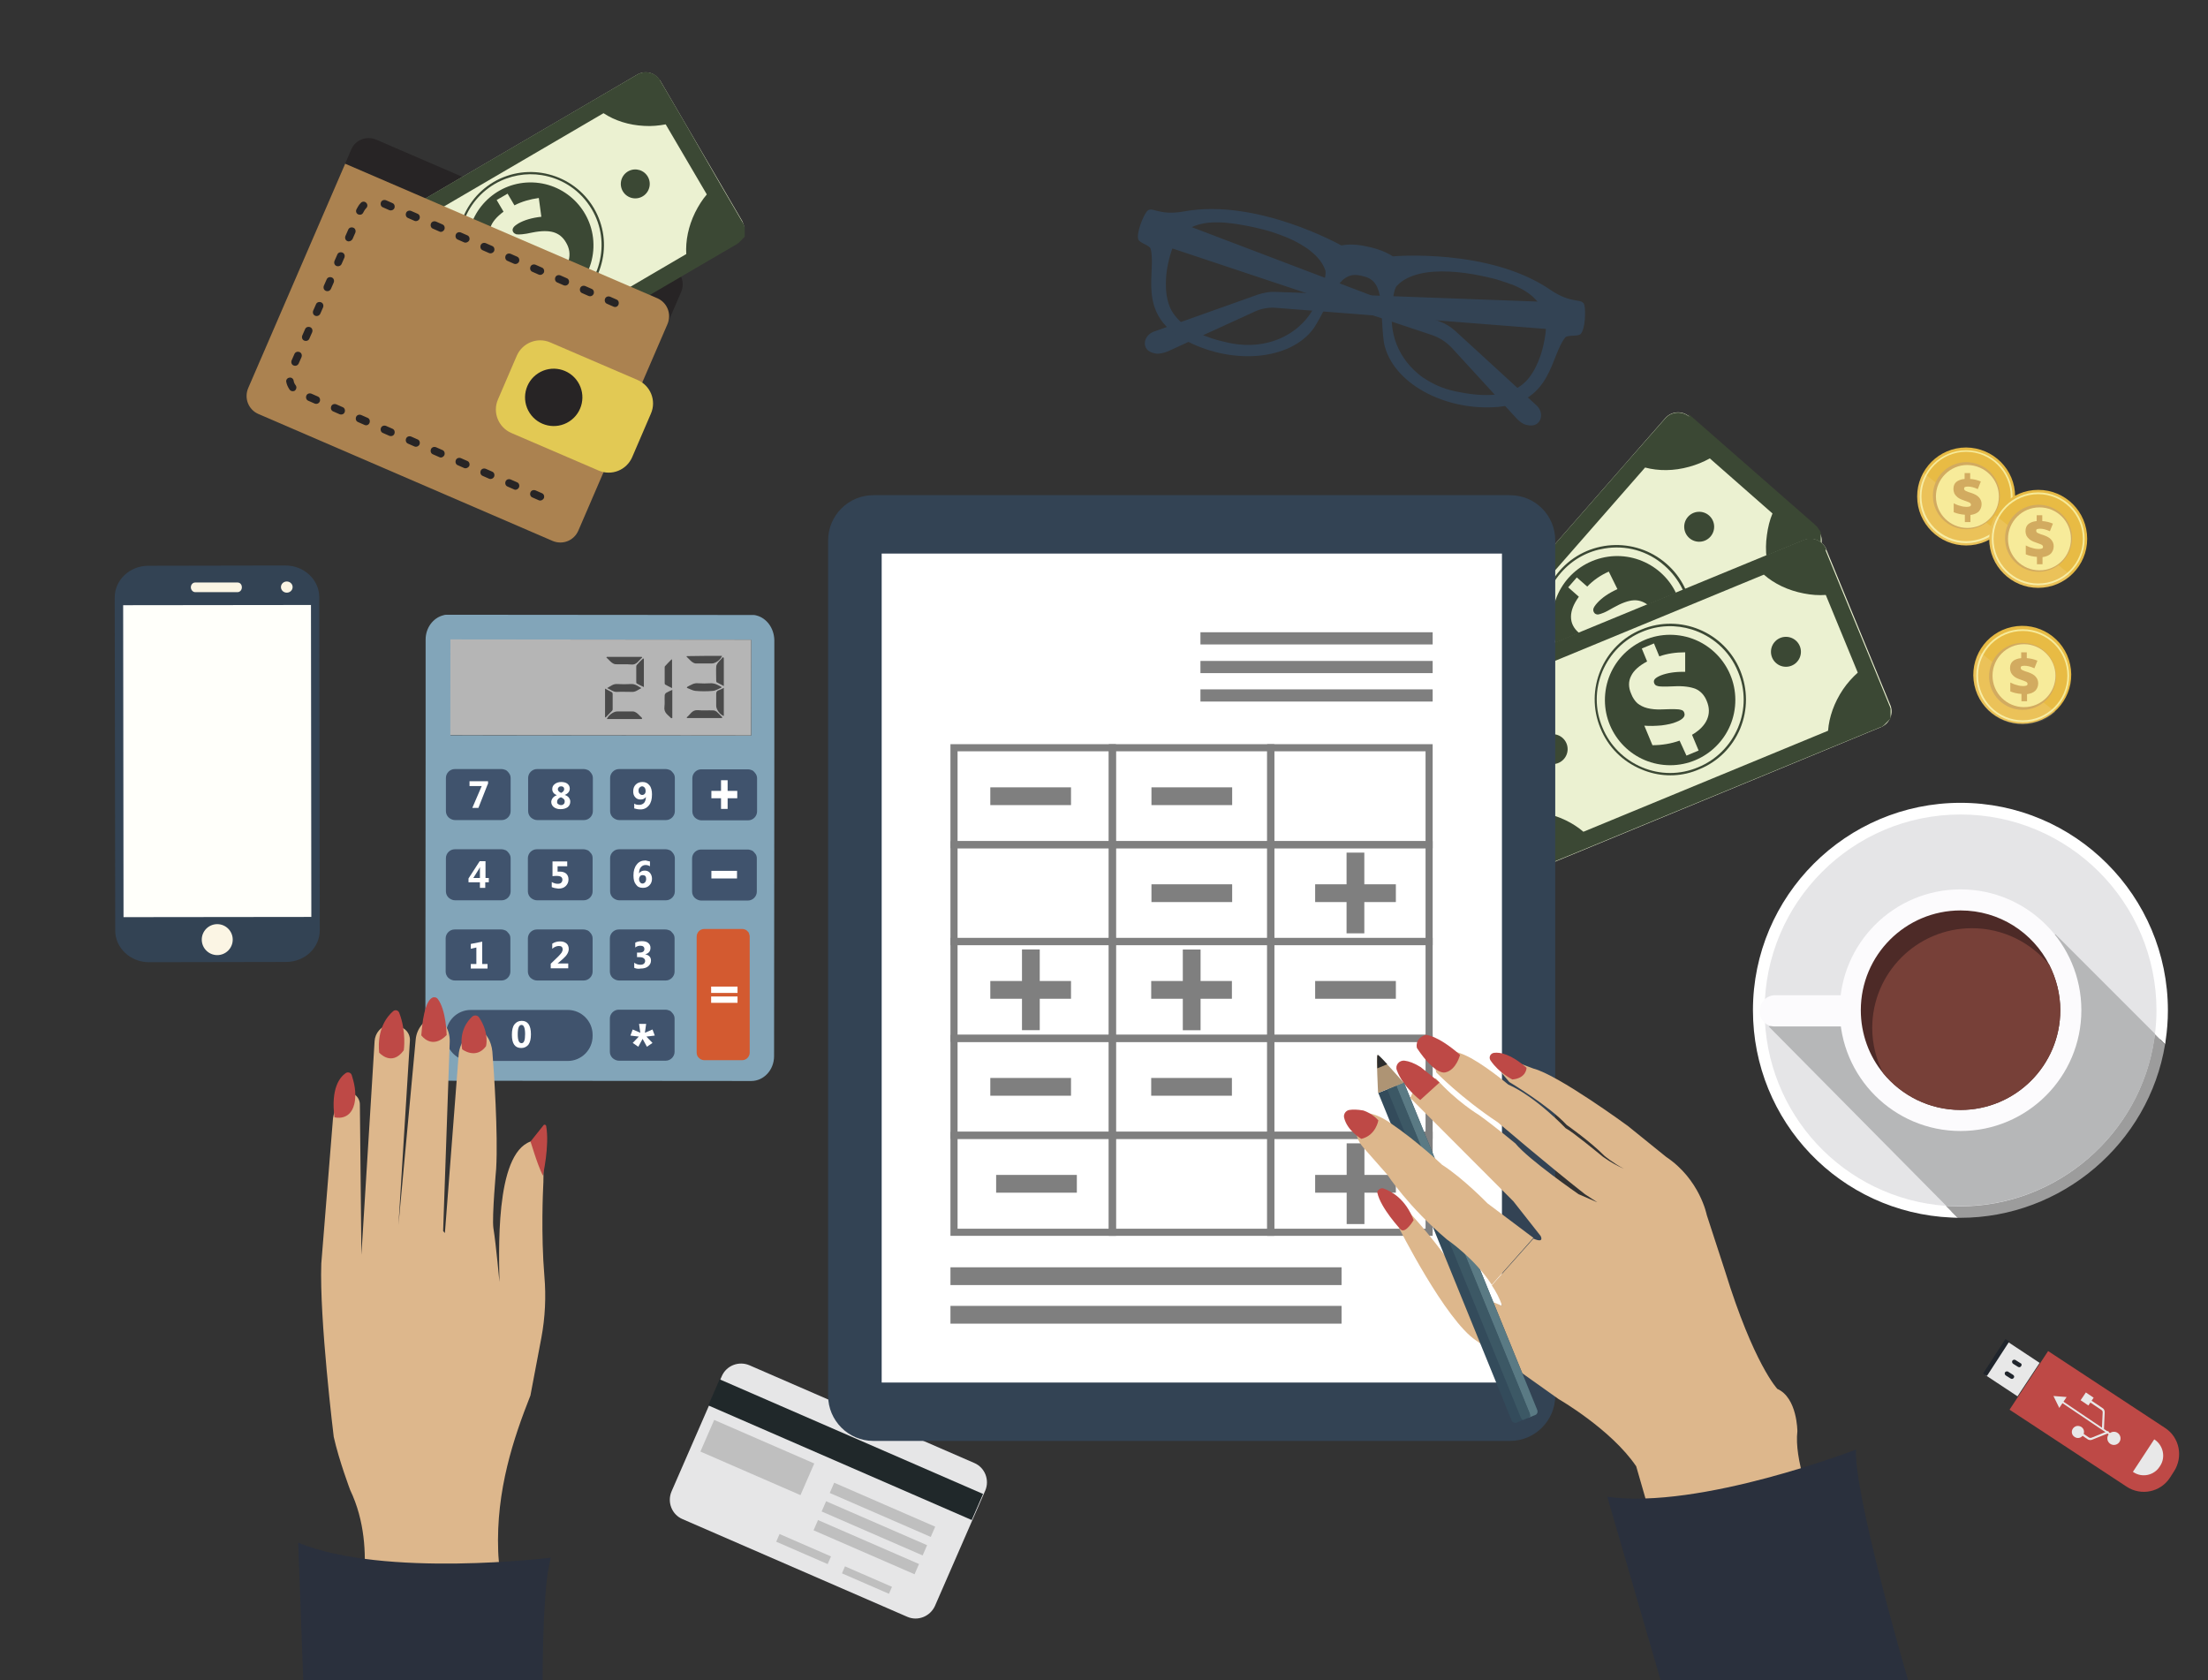 <?xml version="1.0" encoding="utf-8"?>
<!-- Generator: Adobe Illustrator 22.1.0, SVG Export Plug-In . SVG Version: 6.00 Build 0)  -->
<svg version="1.1" xmlns="http://www.w3.org/2000/svg" xmlns:xlink="http://www.w3.org/1999/xlink" x="0px" y="0px"
	 viewBox="0 0 870 662" style="enable-background:new 0 0 870 662;" xml:space="preserve">
<rect x="0" y="0" width="870" height="662" fill="#333333" stroke="none"/>
<style type="text/css">
	.st0{fill:#E5E5E7;}
	.st1{fill:#FFFFFF;}
	.st2{fill:#9C9C9C;}
	.st3{fill:#B6B7B8;}
	.st4{fill:#FCFBFD;}
	.st5{fill:#4D2A27;}
	.st6{fill:#774038;}
	.st7{fill:#E6E6E7;}
	.st8{fill:#20282A;}
	.st9{fill:#BFBFBF;}
	.st10{fill:#E8BB44;}
	.st11{fill:#F7EB9A;}
	.st12{opacity:0.11;fill:#FFFFFF;}
	.st13{fill:#D2AB60;}
	.st14{fill:#EBF1D1;}
	.st15{fill:#3B4834;}
	.st16{fill:#334354;}
	.st17{fill:#E8E8E8;}
	.st18{fill:#BE4946;}
	.st19{fill:#20252C;}
	.st20{fill:#7F7F7F;}
	.st21{fill:#272425;}
	.st22{fill:#AB8250;}
	.st23{fill:#E2C954;}
	.st24{fill:#FBF5E4;}
	.st25{fill:#FFFFFA;}
	.st26{fill:#82A5B9;}
	.st27{fill:#B5B5B5;}
	.st28{fill:#40536D;}
	.st29{fill:#D35A30;}
	.st30{fill:#4A4A4A;}
	.st31{fill:#DDB78C;}
	.st32{fill:#2A303D;}
	.st33{fill:#334B5B;}
	.st34{fill:#5A7A84;}
	.st35{fill:#3C5865;}
	.st36{fill:#AE9474;}
	.st37{fill:#2C2C2C;}
</style>
<g id="Capa_9">
	<g>
		<g>
			<path class="st0" d="M851.9,398c0,3.9-0.3,7.8-0.8,11.5c-5.6,38.4-38.7,67.9-78.6,67.9c-1.2,0-2.3,0-3.4-0.1
				c-42.3-1.8-76.1-36.7-76.1-79.4c0-43.9,35.6-79.5,79.5-79.5C816.4,318.6,851.9,354.1,851.9,398z"/>
			<path class="st1" d="M772.5,316.3c-45.1,0-81.8,36.7-81.8,81.7c0,43.9,34.4,79.8,78.2,81.7c0.9,0,1.7,0.1,2.6,0.1l-2.3-2.3
				l-2.4-2.4c-40.3-2.9-71.5-36.3-71.5-77c0-42.6,34.6-77.2,77.2-77.2c42.6,0,77.2,34.6,77.2,77.2c0,3.1-0.2,6.2-0.6,9.3l2,2l2,2
				c0.1-0.5,0.2-0.9,0.2-1.4c0.6-3.9,0.9-7.9,0.9-11.9C854.2,353,817.6,316.3,772.5,316.3z"/>
		</g>
		<path class="st2" d="M853.1,411.4c-6.4,39.1-40.8,68.4-80.7,68.4c-0.3,0-0.7,0-1,0l-2.3-2.3l-2.4-2.4c0.8,0.1,1.6,0.1,2.4,0.1
			c1.1,0,2.2,0.1,3.3,0.1c38.1,0,70.9-28.4,76.4-66c0.1-0.6,0.2-1.3,0.2-1.9l2,2L853.1,411.4z"/>
		<path class="st3" d="M849.1,407.3c-0.1,0.6-0.2,1.3-0.2,1.9c-5.5,37.6-38.3,66-76.4,66c-1.1,0-2.2,0-3.3-0.1
			c-0.8,0-1.6-0.1-2.4-0.1l-69.9-70.6l113-36.3L849.1,407.3z"/>
		<path class="st4" d="M699.2,404.4h27.8c0,0,0.1,0,0.1-0.1v-11.2c0-0.6-0.5-1-1-1h-26.6c-3.4,0-6.1,2.7-6.1,6.1v0.3
			C693.2,401.7,695.9,404.4,699.2,404.4z"/>
		<circle class="st4" cx="772.5" cy="398" r="47.6"/>
		<path class="st5" d="M811.8,398c0,21.7-17.6,39.3-39.3,39.3c-12.3,0-23.3-5.7-30.5-14.5c-5.5-6.7-8.8-15.4-8.8-24.8
			c0-21.7,17.6-39.3,39.3-39.3c15.3,0,28.5,8.7,35,21.5C810.2,385.6,811.8,391.6,811.8,398z"/>
		<path class="st6" d="M811.8,398c0,21.7-17.6,39.3-39.3,39.3c-12.3,0-23.3-5.7-30.5-14.5c-2.7-5.3-4.3-11.4-4.3-17.8
			c0-21.7,17.6-39.3,39.3-39.3c12.3,0,23.3,5.7,30.5,14.5C810.2,385.6,811.8,391.6,811.8,398z"/>
	</g>
</g>
<g id="Capa_13">
	<path class="st7" d="M357.5,637l-88.6-38.5c-4.2-1.8-6.1-6.7-4.3-10.9l19.8-45.4c1.8-4.2,6.7-6.1,10.9-4.3l88.6,38.5
		c4.2,1.8,6.1,6.7,4.3,10.9l-19.8,45.4C366.5,636.9,361.6,638.8,357.5,637z"/>
	
		<rect x="276.8" y="565.5" transform="matrix(0.917 0.399 -0.399 0.917 255.352 -85.578)" class="st8" width="113.2" height="11.2"/>
	
		<rect x="305.8" y="608.6" transform="matrix(0.917 0.399 -0.399 0.917 269.58 -75.717)" class="st9" width="22.1" height="3.3"/>
	<rect x="331.7" y="621" transform="matrix(0.917 0.399 -0.399 0.917 276.555 -84.682)" class="st9" width="20.2" height="3"/>
	
		<rect x="277.1" y="567.4" transform="matrix(0.917 0.399 -0.399 0.917 253.695 -71.44)" class="st9" width="43" height="13.6"/>
	
		<rect x="326.2" y="592.6" transform="matrix(0.917 0.399 -0.399 0.917 266.014 -89.395)" class="st9" width="43.4" height="4.4"/>
	
		<rect x="323" y="599.9" transform="matrix(0.917 0.399 -0.399 0.917 268.671 -87.517)" class="st9" width="43.4" height="4.4"/>
	
		<rect x="319.8" y="607.3" transform="matrix(0.917 0.399 -0.399 0.917 271.368 -85.612)" class="st9" width="43.4" height="4.4"/>
</g>
<g id="Capa_12">
	<g>
		<path class="st10" d="M794,195.6c0,10.6-8.6,19.3-19.3,19.3c-10.6,0-19.3-8.6-19.3-19.3c0-10.6,8.6-19.3,19.3-19.3
			C785.4,176.4,794,185,794,195.6z"/>
		<path class="st11" d="M774.7,177.4c-10.1,0-18.3,8.2-18.3,18.3c0,10.1,8.2,18.3,18.3,18.3c10.1,0,18.3-8.2,18.3-18.3
			C793,185.5,784.8,177.4,774.7,177.4z M774.7,213.2c-9.7,0-17.6-7.9-17.6-17.6c0-9.7,7.9-17.6,17.6-17.6c9.7,0,17.6,7.9,17.6,17.6
			C792.3,205.3,784.5,213.2,774.7,213.2z"/>
		<path class="st12" d="M757.9,186.3c-1.5,2.8-2.4,5.9-2.4,9.3c0,10.6,8.6,19.3,19.3,19.3c5,0,9.5-1.9,12.9-5L757.9,186.3z"/>
		
			<ellipse transform="matrix(9.445734e-02 -0.996 0.996 9.445734e-02 506.809 948.416)" class="st13" cx="774.7" cy="195.6" rx="13.2" ry="13.2"/>
		<path class="st11" d="M787.6,195.6c0,6.8-5.5,12.4-12.4,12.4c-6.8,0-12.4-5.5-12.4-12.4c0-6.8,5.5-12.4,12.4-12.4
			C782.1,183.3,787.6,188.8,787.6,195.6z"/>
		<path class="st13" d="M774.2,202.8c-1.5-0.1-3-0.4-4.4-1v-3.5c0.8,0.4,1.7,0.8,2.6,1c0.9,0.3,1.8,0.4,2.5,0.4c0.6,0,1-0.1,1.3-0.2
			c0.3-0.1,0.4-0.4,0.4-0.7c0-0.2-0.1-0.4-0.3-0.6c-0.2-0.2-0.5-0.3-1-0.5c-0.5-0.2-1.1-0.4-1.9-0.7c-0.9-0.3-1.6-0.7-2.1-1.1
			c-0.5-0.4-0.9-0.9-1.2-1.4c-0.2-0.5-0.4-1.1-0.4-1.9c0-1.2,0.4-2.1,1.1-2.7c0.7-0.6,1.9-1.1,3.3-1.2v-2.3h2.2v2.3
			c1.4,0.1,2.8,0.4,4.2,1l-1.2,3c-1.5-0.7-2.8-1-3.9-1c-0.6,0-1,0.1-1.2,0.2c-0.2,0.1-0.3,0.3-0.3,0.6c0,0.2,0.1,0.4,0.2,0.6
			c0.2,0.2,0.4,0.3,0.9,0.5c0.4,0.2,1,0.4,1.7,0.6c1.5,0.5,2.5,1.1,3.1,1.8c0.6,0.7,1,1.5,1,2.6c0,1.2-0.4,2.1-1.1,2.9
			c-0.7,0.7-1.8,1.2-3.3,1.4v2.8h-2.2V202.8z"/>
	</g>
	<g>
		<path class="st10" d="M822.4,212.3c0,10.6-8.6,19.3-19.3,19.3c-10.6,0-19.3-8.6-19.3-19.3c0-10.6,8.6-19.3,19.3-19.3
			C813.8,193,822.4,201.6,822.4,212.3z"/>
		<path class="st11" d="M803.1,194c-10.1,0-18.3,8.2-18.3,18.3c0,10.1,8.2,18.3,18.3,18.3c10.1,0,18.3-8.2,18.3-18.3
			C821.4,202.2,813.2,194,803.1,194z M803.1,229.9c-9.7,0-17.6-7.9-17.6-17.6c0-9.7,7.9-17.6,17.6-17.6c9.7,0,17.6,7.9,17.6,17.6
			C820.7,222,812.9,229.9,803.1,229.9z"/>
		<path class="st12" d="M786.2,203c-1.5,2.8-2.4,5.9-2.4,9.3c0,10.6,8.6,19.3,19.3,19.3c5,0,9.5-1.9,12.9-5L786.2,203z"/>
		
			<ellipse transform="matrix(9.254031e-02 -0.996 0.996 9.254031e-02 517.455 992.305)" class="st13" cx="803.1" cy="212.3" rx="13.2" ry="13.2"/>
		<path class="st11" d="M816,212.3c0,6.8-5.5,12.4-12.4,12.4c-6.8,0-12.4-5.5-12.4-12.4c0-6.8,5.5-12.4,12.4-12.4
			C810.5,199.9,816,205.4,816,212.3z"/>
		<path class="st13" d="M802.6,219.4c-1.5-0.1-3-0.4-4.4-1v-3.5c0.8,0.4,1.7,0.8,2.6,1c0.9,0.3,1.8,0.4,2.5,0.4c0.6,0,1-0.1,1.3-0.2
			c0.3-0.1,0.4-0.4,0.4-0.7c0-0.2-0.1-0.4-0.3-0.6c-0.2-0.2-0.5-0.3-1-0.5c-0.5-0.2-1.1-0.4-1.9-0.7c-0.9-0.3-1.6-0.7-2.1-1.1
			c-0.5-0.4-0.9-0.9-1.2-1.4c-0.2-0.5-0.4-1.1-0.4-1.9c0-1.2,0.4-2.1,1.1-2.7c0.7-0.6,1.9-1.1,3.3-1.2V203h2.2v2.3
			c1.4,0.1,2.8,0.4,4.2,1l-1.2,3c-1.5-0.7-2.8-1-3.9-1c-0.6,0-1,0.1-1.2,0.2c-0.2,0.1-0.3,0.3-0.3,0.6c0,0.2,0.1,0.4,0.2,0.6
			c0.2,0.2,0.4,0.3,0.9,0.5c0.4,0.2,1,0.4,1.7,0.6c1.5,0.5,2.5,1.1,3.1,1.8c0.6,0.7,1,1.5,1,2.6c0,1.2-0.4,2.1-1.1,2.9
			c-0.7,0.7-1.8,1.2-3.3,1.4v2.8h-2.2V219.4z"/>
	</g>
	<g>
		
			<ellipse transform="matrix(0.977 -0.212 0.212 0.977 -38.288 174.76)" class="st10" cx="797" cy="266.2" rx="19.3" ry="19.3"/>
		<path class="st11" d="M797,247.9c-10.1,0-18.3,8.2-18.3,18.3c0,10.1,8.2,18.3,18.3,18.3c10.1,0,18.3-8.2,18.3-18.3
			C815.3,256.1,807.1,247.9,797,247.9z M797,283.8c-9.7,0-17.6-7.9-17.6-17.6c0-9.7,7.9-17.6,17.6-17.6c9.7,0,17.6,7.9,17.6,17.6
			C814.6,275.9,806.7,283.8,797,283.8z"/>
		<path class="st12" d="M780.1,256.9c-1.5,2.8-2.4,5.9-2.4,9.3c0,10.6,8.6,19.3,19.3,19.3c5,0,9.5-1.9,12.9-5L780.1,256.9z"/>
		
			<ellipse transform="matrix(9.645460e-02 -0.995 0.995 9.645460e-02 455.186 1033.814)" class="st13" cx="797" cy="266.2" rx="13.2" ry="13.2"/>
		<path class="st11" d="M809.9,266.2c0,6.8-5.5,12.4-12.4,12.4c-6.8,0-12.4-5.5-12.4-12.4c0-6.8,5.5-12.4,12.4-12.4
			C804.3,253.8,809.9,259.4,809.9,266.2z"/>
		<path class="st13" d="M796.5,273.4c-1.5-0.1-3-0.4-4.4-1v-3.5c0.8,0.4,1.7,0.8,2.6,1c0.9,0.3,1.8,0.4,2.5,0.4c0.6,0,1-0.1,1.3-0.2
			c0.3-0.1,0.4-0.4,0.4-0.7c0-0.2-0.1-0.4-0.3-0.6c-0.2-0.2-0.5-0.3-1-0.5c-0.5-0.2-1.1-0.4-1.9-0.7c-0.9-0.3-1.6-0.7-2.1-1.1
			c-0.5-0.4-0.9-0.9-1.2-1.4c-0.2-0.5-0.4-1.1-0.4-1.9c0-1.2,0.4-2.1,1.1-2.7c0.7-0.6,1.9-1.1,3.3-1.2v-2.3h2.2v2.3
			c1.4,0.1,2.8,0.4,4.2,1l-1.2,3c-1.5-0.7-2.8-1-3.9-1c-0.6,0-1,0.1-1.2,0.2c-0.2,0.1-0.3,0.3-0.3,0.6c0,0.2,0.1,0.4,0.2,0.6
			c0.2,0.2,0.4,0.3,0.9,0.5c0.4,0.2,1,0.4,1.7,0.6c1.5,0.5,2.5,1.1,3.1,1.8c0.6,0.7,1,1.5,1,2.6c0,1.2-0.4,2.1-1.1,2.9
			c-0.7,0.7-1.8,1.2-3.3,1.4v2.8h-2.2V273.4z"/>
	</g>
</g>
<g id="Capa_11">
	<g>
		<g>
			<path class="st14" d="M665.7,164.3l49.8,43.6c0.1,0.1,0.3,0.2,0.4,0.4c2.4,2.5,2.6,6.5,0.2,9.2l-94.8,108.3
				c-2.3,2.7-6.3,3.1-9.1,1c-0.1-0.1-0.3-0.2-0.4-0.3L562,282.7c-0.1-0.1-0.1-0.1-0.2-0.2c-2.7-2.5-2.9-6.6-0.5-9.4l94.8-108.3
				c2.4-2.8,6.6-3.1,9.4-0.8C665.6,164.2,665.7,164.2,665.7,164.3z"/>
			<path class="st15" d="M665.5,164.1c-2.8-2.3-7-2-9.4,0.8l-14.6,16.6l-65.7,75l-14.6,16.6c-2.4,2.8-2.2,6.9,0.5,9.4
				c0.1,0.1,0.1,0.1,0.2,0.2l13.7,12l22.5,19.7l0,0l13.7,12c0.1,0.1,0.1,0.1,0.2,0.1c0,0,0,0,0,0c0.1,0.1,0.2,0.1,0.2,0.2
				c0,0,0,0,0,0c0,0,0,0,0,0c0.1,0.1,0.2,0.1,0.2,0.2c0,0,0,0,0.1,0c0.1,0,0.1,0.1,0.2,0.1c0,0,0.1,0,0.1,0.1c0.1,0,0.1,0.1,0.2,0.1
				c0,0,0.1,0,0.1,0.1c0.1,0,0.1,0.1,0.2,0.1c0,0,0.1,0,0.1,0.1c0.1,0,0.1,0,0.2,0.1c0,0,0.1,0,0.1,0.1c0.1,0,0.1,0,0.2,0.1
				c0,0,0.1,0,0.1,0.1c0.1,0,0.1,0,0.2,0.1c0.1,0,0.1,0,0.2,0c0.1,0,0.1,0,0.2,0c0.1,0,0.1,0,0.2,0c0.1,0,0.1,0,0.2,0
				c0.1,0,0.1,0,0.2,0c0.1,0,0.1,0,0.2,0c0.1,0,0.1,0,0.2,0c0,0,0.1,0,0.1,0c0.1,0,0.1,0,0.2,0c0,0,0.1,0,0.1,0c0.1,0,0.1,0,0.2,0
				c0,0,0.1,0,0.1,0c0.1,0,0.1,0,0.2,0c0,0,0.1,0,0.1,0c0.1,0,0.1,0,0.2,0c0,0,0.1,0,0.1,0c0.1,0,0.1,0,0.2,0c0,0,0.1,0,0.1,0
				c0.1,0,0.1,0,0.2,0c0,0,0.1,0,0.1,0c0.1,0,0.1,0,0.2,0c0,0,0.1,0,0.1,0c0.1,0,0.1,0,0.2,0c0,0,0.1,0,0.1,0c0.1,0,0.1,0,0.2,0
				c0,0,0.1,0,0.1,0c0.1,0,0.1,0,0.2,0c0,0,0.1,0,0.1-0.1c0.1,0,0.1,0,0.1-0.1c0,0,0.1,0,0.1-0.1c0,0,0.1,0,0.1-0.1
				c0,0,0.1,0,0.1-0.1c0,0,0.1,0,0.1-0.1c0,0,0.1-0.1,0.1-0.1c0,0,0.1,0,0.1-0.1c0,0,0.1-0.1,0.1-0.1c0,0,0.1-0.1,0.1-0.1
				c0,0,0.1-0.1,0.1-0.1c0,0,0.1-0.1,0.1-0.1c0,0,0.1-0.1,0.1-0.1c0,0,0.1-0.1,0.1-0.1c0,0,0.1-0.1,0.1-0.1c0,0,0.1-0.1,0.1-0.1
				c0,0,0.1-0.1,0.1-0.1c0,0,0.1-0.1,0.1-0.1c0.1-0.1,0.1-0.1,0.2-0.2c0,0,0.1-0.1,0.1-0.1c0.1-0.1,0.2-0.2,0.2-0.2l0,0l0,0
				l14.6-16.6l65.7-75l14.6-16.6c0.1-0.1,0.1-0.2,0.2-0.3c0,0,0-0.1,0.1-0.1c0-0.1,0.1-0.1,0.1-0.2c0,0,0.1-0.1,0.1-0.1
				c0-0.1,0.1-0.1,0.1-0.2c0,0,0-0.1,0.1-0.1c0-0.1,0.1-0.1,0.1-0.2c0,0,0-0.1,0.1-0.1c0-0.1,0.1-0.1,0.1-0.2c0,0,0-0.1,0.1-0.1
				c0-0.1,0.1-0.1,0.1-0.2c0,0,0-0.1,0.1-0.1c0-0.1,0-0.1,0.1-0.2c0,0,0-0.1,0.1-0.1c0-0.1,0-0.1,0.1-0.2c0,0,0-0.1,0-0.1
				c0-0.1,0-0.1,0-0.2c0,0,0-0.1,0-0.1c0-0.1,0-0.1,0-0.2c0,0,0-0.1,0-0.2c0-0.1,0-0.1,0-0.2c0-0.1,0-0.1,0-0.2c0-0.1,0-0.1,0-0.2
				c0-0.1,0-0.1,0-0.2c0-0.1,0-0.1,0-0.2c0-0.1,0-0.1,0-0.2c0-0.1,0-0.1,0-0.2c0-0.1,0-0.1,0-0.2c0-0.1,0-0.1,0-0.2
				c0-0.1,0-0.1,0-0.2c0-0.1,0-0.1,0-0.2c0-0.1,0-0.1,0-0.2c0-0.1,0-0.1,0-0.2c0-0.1,0-0.1,0-0.2c0-0.1,0-0.1,0-0.2
				c0-0.1,0-0.1,0-0.2c0-0.1,0-0.1,0-0.2c0-0.1,0-0.1,0-0.2c0-0.1,0-0.1,0-0.2c0-0.1,0-0.1,0-0.2c0-0.1,0-0.1,0-0.2
				c0-0.1,0-0.1,0-0.1c0-0.1,0-0.1,0-0.2c0,0,0-0.1,0-0.1c0-0.1,0-0.1-0.1-0.2c0,0,0-0.1-0.1-0.1c0-0.1,0-0.1-0.1-0.2
				c0,0,0-0.1-0.1-0.1c0-0.1,0-0.1-0.1-0.2c0,0,0-0.1-0.1-0.1c0-0.1-0.1-0.1-0.1-0.2c0,0,0-0.1-0.1-0.1c0-0.1-0.1-0.1-0.1-0.2
				c0,0,0-0.1-0.1-0.1c0-0.1-0.1-0.1-0.1-0.2c0,0,0-0.1-0.1-0.1c0-0.1-0.1-0.1-0.1-0.2c0,0,0-0.1-0.1-0.1c0-0.1-0.1-0.1-0.2-0.2
				c0,0,0,0-0.1-0.1c-0.1-0.1-0.1-0.1-0.2-0.2c0,0,0,0,0,0c0,0,0,0,0,0c-0.1-0.1-0.1-0.1-0.2-0.2c0,0,0,0,0,0
				c-0.1-0.1-0.1-0.1-0.2-0.2l0,0l-13.7-12l-22.5-19.7l-13.7-12C665.7,164.2,665.6,164.2,665.5,164.1z M698.4,202.3
				c-1.1,2.6-1.8,5.5-2.2,8.5c-0.9,6.2-0.1,12.2,2,17.2l-68.7,78.5c-5.2-1.4-11.3-1.4-17.3,0.3c-3.5,1-6.7,2.4-9.5,4.2l-24.1-21.1
				c1.4-3,2.4-6.4,2.9-10c0.9-6.2,0.1-12.2-2-17.2l68.7-78.5c5.3,1.4,11.3,1.4,17.4-0.3c2.9-0.8,5.6-1.9,8.1-3.3L698.4,202.3z"/>
			<path class="st15" d="M641.8,274c-1,0.2-1.9,0.3-2.9,0.3c-7.9,0.5-15.6-2.1-21.6-7.3c-12.4-10.8-13.6-29.7-2.8-42.1
				c10.8-12.4,29.7-13.6,42.1-2.8c6,5.2,9.6,12.5,10.1,20.5c0.5,7.9-2.1,15.6-7.3,21.6C654.7,269.5,648.6,272.9,641.8,274z
				 M632.2,216.1c-6.4,1-12.5,4.2-17.1,9.5c-5.1,5.8-7.6,13.3-7.1,21s4,14.7,9.8,19.8c5.8,5.1,13.3,7.6,21,7.1
				c7.7-0.5,14.8-4,19.8-9.8c5.1-5.8,7.6-13.3,7.1-21c-0.5-7.7-4-14.7-9.8-19.8l0,0C649.2,216.9,640.5,214.7,632.2,216.1z"/>
			
				<ellipse transform="matrix(0.942 -0.337 0.337 0.942 -45.17 229.015)" class="st15" cx="636.9" cy="244.6" rx="25.7" ry="25.7"/>
			<path class="st14" d="M647.4,257.5c-2.5,2.6-5.5,4.8-8.8,6.3l-6.3-5.5c2-0.8,4-1.8,6-3.1c2-1.3,3.6-2.6,4.7-3.8
				c0.9-1.1,1.5-2,1.7-2.7c0.2-0.7,0-1.3-0.6-1.9c-0.4-0.4-0.9-0.5-1.5-0.4c-0.6,0.1-1.5,0.4-2.5,0.9c-1.1,0.5-2.5,1.3-4.3,2.2
				c-2,1.1-3.8,1.8-5.4,2.1s-3,0.3-4.3,0c-1.3-0.4-2.6-1.1-4-2.3c-2.1-1.8-3.1-3.9-3.1-6.3c0-2.4,1-5,3.1-7.9l-4.2-3.7l3.4-3.9
				l4.1,3.6c2.3-2.4,5.1-4.4,8.5-5.9l3.4,6.9c-3.5,1.6-6.1,3.4-8,5.5c-0.9,1-1.4,1.8-1.5,2.4c-0.1,0.6,0.1,1.1,0.5,1.6
				c0.4,0.4,0.9,0.5,1.4,0.5c0.5-0.1,1.3-0.3,2.2-0.7c1-0.4,2.2-1.1,3.8-2c3.2-1.8,5.9-2.8,8.1-2.9c2.2-0.1,4.2,0.7,6.1,2.3
				c2.1,1.8,3.2,4,3.4,6.5c0.1,2.5-0.7,5.2-2.7,8l5,4.4l-3.4,3.9L647.4,257.5z"/>
		</g>
		
			<ellipse transform="matrix(0.998 -6.585133e-02 6.585133e-02 0.998 -12.211 44.532)" class="st15" cx="669.4" cy="207.5" rx="5.9" ry="5.9"/>
		
			<ellipse transform="matrix(0.871 -0.492 0.492 0.871 -60.749 333.753)" class="st15" cx="603.9" cy="282.3" rx="5.9" ry="5.9"/>
	</g>
	<g>
		<g>
			<path class="st14" d="M719.6,216.5l25.2,61.2c0.1,0.2,0.1,0.3,0.2,0.5c1.1,3.3-0.6,7-3.9,8.3l-133,54.9c-3.3,1.4-7-0.1-8.6-3.2
				c-0.1-0.2-0.2-0.3-0.2-0.5l-25.2-61.2c0-0.1-0.1-0.1-0.1-0.2c-1.3-3.4,0.4-7.2,3.8-8.6l133-54.9c3.4-1.4,7.3,0.2,8.8,3.5
				C719.6,216.3,719.6,216.4,719.6,216.5z"/>
			<path class="st15" d="M719.5,216.2c-1.5-3.3-5.4-4.9-8.8-3.5l-20.4,8.4l-92.2,38l-20.4,8.4c-3.4,1.4-5,5.2-3.8,8.6
				c0,0.1,0.1,0.1,0.1,0.2l6.9,16.8l11.4,27.6l0,0l6.9,16.8c0,0.1,0.1,0.1,0.1,0.2c0,0,0,0,0,0c0,0.1,0.1,0.2,0.1,0.3c0,0,0,0,0,0
				c0,0,0,0,0,0c0,0.1,0.1,0.2,0.1,0.2c0,0,0,0.1,0,0.1c0,0.1,0.1,0.1,0.1,0.2c0,0,0,0.1,0.1,0.1c0,0.1,0.1,0.1,0.1,0.2
				c0,0,0.1,0.1,0.1,0.1c0,0.1,0.1,0.1,0.1,0.2c0,0,0.1,0.1,0.1,0.1c0,0,0.1,0.1,0.1,0.1c0,0,0.1,0.1,0.1,0.1c0,0,0.1,0.1,0.1,0.1
				c0,0,0.1,0.1,0.1,0.1c0,0,0.1,0.1,0.1,0.1c0,0,0.1,0.1,0.1,0.1c0,0,0.1,0.1,0.1,0.1c0,0,0.1,0.1,0.1,0.1c0,0,0.1,0.1,0.1,0.1
				c0,0,0.1,0.1,0.1,0.1c0,0,0.1,0.1,0.1,0.1c0,0,0.1,0.1,0.1,0.1c0,0,0.1,0.1,0.1,0.1c0,0,0.1,0.1,0.1,0.1c0,0,0.1,0.1,0.1,0.1
				c0,0,0.1,0.1,0.1,0.1c0,0,0.1,0,0.1,0.1c0,0,0.1,0.1,0.1,0.1c0,0,0.1,0,0.1,0.1c0.1,0,0.1,0,0.2,0.1c0,0,0.1,0,0.1,0.1
				c0.1,0,0.1,0,0.2,0.1c0,0,0.1,0,0.1,0.1c0.1,0,0.1,0,0.2,0.1c0,0,0.1,0,0.1,0c0.1,0,0.1,0,0.2,0c0,0,0.1,0,0.1,0
				c0.1,0,0.1,0,0.2,0c0,0,0.1,0,0.1,0c0.1,0,0.1,0,0.2,0c0.1,0,0.1,0,0.2,0c0.1,0,0.1,0,0.2,0c0.1,0,0.1,0,0.2,0c0.1,0,0.1,0,0.2,0
				c0.1,0,0.1,0,0.2,0c0.1,0,0.1,0,0.2,0c0.1,0,0.1,0,0.2,0c0.1,0,0.1,0,0.2,0c0.1,0,0.1,0,0.2,0c0.1,0,0.1,0,0.2,0
				c0.1,0,0.1,0,0.2,0c0.1,0,0.1,0,0.2,0c0.1,0,0.1,0,0.2,0c0,0,0.1,0,0.1,0c0.1,0,0.1,0,0.2,0c0,0,0.1,0,0.1,0c0.1,0,0.1,0,0.2,0
				c0,0,0.1,0,0.1,0c0.1,0,0.1,0,0.2-0.1c0,0,0.1,0,0.1,0c0.1,0,0.1,0,0.2-0.1c0,0,0.1,0,0.1,0c0.1,0,0.2-0.1,0.3-0.1l0,0l0,0
				l20.4-8.4l92.2-38l20.4-8.4c0.1,0,0.2-0.1,0.3-0.1c0,0,0.1,0,0.1,0c0.1,0,0.1-0.1,0.2-0.1c0,0,0.1,0,0.1-0.1
				c0.1,0,0.1-0.1,0.2-0.1c0,0,0.1-0.1,0.1-0.1c0.1,0,0.1-0.1,0.2-0.1c0,0,0.1-0.1,0.1-0.1c0,0,0.1-0.1,0.1-0.1c0,0,0.1-0.1,0.1-0.1
				c0,0,0.1-0.1,0.1-0.1c0,0,0.1-0.1,0.1-0.1c0,0,0.1-0.1,0.1-0.1c0,0,0.1-0.1,0.1-0.1c0,0,0.1-0.1,0.1-0.1c0,0,0.1-0.1,0.1-0.1
				c0,0,0.1-0.1,0.1-0.1c0,0,0.1-0.1,0.1-0.1c0,0,0.1-0.1,0.1-0.1c0,0,0.1-0.1,0.1-0.1c0,0,0.1-0.1,0.1-0.1c0,0,0.1-0.1,0.1-0.1
				c0,0,0.1-0.1,0.1-0.1c0,0,0.1-0.1,0.1-0.1c0,0,0.1-0.1,0.1-0.1c0,0,0.1-0.1,0.1-0.1c0,0,0.1-0.1,0.1-0.1c0,0,0.1-0.1,0.1-0.1
				c0,0,0-0.1,0.1-0.1c0,0,0-0.1,0.1-0.1c0,0,0-0.1,0.1-0.1c0,0,0-0.1,0.1-0.1c0,0,0-0.1,0.1-0.1c0,0,0-0.1,0.1-0.1
				c0,0,0-0.1,0.1-0.1c0,0,0-0.1,0-0.2c0,0,0-0.1,0-0.1c0-0.1,0-0.1,0-0.2c0-0.1,0-0.1,0-0.2c0-0.1,0-0.1,0-0.2c0-0.1,0-0.1,0-0.2
				c0-0.1,0-0.1,0-0.2c0-0.1,0-0.1,0-0.2c0-0.1,0-0.1,0-0.2c0-0.1,0-0.1,0-0.2c0-0.1,0-0.1,0-0.2c0-0.1,0-0.1,0-0.2c0,0,0-0.1,0-0.1
				c0-0.1,0-0.1,0-0.2c0,0,0-0.1,0-0.1c0-0.1,0-0.1,0-0.2c0,0,0-0.1,0-0.1c0-0.1,0-0.1,0-0.2c0,0,0-0.1,0-0.1c0-0.1,0-0.1,0-0.2
				c0,0,0-0.1,0-0.1c0-0.1,0-0.1,0-0.2c0,0,0-0.1,0-0.1c0-0.1,0-0.2-0.1-0.2c0,0,0-0.1,0-0.1c0-0.1-0.1-0.2-0.1-0.3c0,0,0,0,0,0
				c0,0,0,0,0,0c0-0.1-0.1-0.2-0.1-0.3c0,0,0,0,0,0c0-0.1-0.1-0.1-0.1-0.2l0,0l-6.9-16.8l-11.4-27.6l-6.9-16.8
				C719.6,216.4,719.6,216.3,719.5,216.2z M732,265c-2.1,1.9-4.1,4.1-5.8,6.6c-3.5,5.2-5.5,10.9-5.9,16.3l-96.4,39.8
				c-4.1-3.5-9.5-6.2-15.7-7.4c-3.6-0.7-7.1-0.8-10.4-0.5l-12.2-29.6c2.6-2.1,5-4.7,7.1-7.7c3.5-5.2,5.5-10.9,5.9-16.3l96.4-39.8
				c4.1,3.6,9.5,6.2,15.7,7.4c3,0.6,5.9,0.8,8.7,0.6L732,265z"/>
			<path class="st15" d="M649.4,304.1c-0.9-0.3-1.8-0.6-2.7-1c-7.4-3.1-13.1-8.8-16.1-16.2c-6.3-15.2,1-32.7,16.2-38.9
				c15.2-6.3,32.7,1,38.9,16.2c3,7.4,3,15.5,0,22.8c-3.1,7.4-8.8,13.1-16.2,16.1C663.1,305.9,656,306.2,649.4,304.1z M666.6,248
				c-6.2-1.9-13.1-1.8-19.5,0.9c-7.1,2.9-12.7,8.5-15.7,15.6c-3,7.1-3,15,0,22.1c2.9,7.1,8.5,12.7,15.6,15.7c7.1,3,15,3,22.1,0
				c7.1-2.9,12.7-8.5,15.7-15.6c3-7.1,3-15,0-22.1l0,0C681.4,256.3,674.6,250.5,666.6,248z"/>
			
				<ellipse transform="matrix(9.803627e-02 -0.995 0.995 9.803627e-02 319.325 903.582)" class="st15" cx="658.1" cy="275.6" rx="25.7" ry="25.7"/>
			<path class="st14" d="M661.8,291.8c-3.4,1.2-7,1.8-10.7,1.8l-3.2-7.7c2.2,0.2,4.4,0.1,6.8-0.1c2.3-0.3,4.3-0.7,5.9-1.4
				c1.3-0.5,2.2-1.1,2.7-1.7c0.5-0.6,0.6-1.2,0.3-2c-0.2-0.5-0.6-0.9-1.2-1c-0.6-0.2-1.5-0.3-2.7-0.3c-1.2,0-2.8,0-4.8,0.1
				c-2.3,0.1-4.2-0.1-5.8-0.5c-1.6-0.4-2.9-1.1-3.9-1.9c-1-0.9-1.9-2.2-2.5-3.8c-1.1-2.5-1.1-4.9,0-7c1-2.1,3.1-4,6.3-5.7l-2.1-5.1
				l4.8-2l2.1,5.1c3.1-1.1,6.5-1.6,10.2-1.6l0,7.7c-3.8-0.1-7,0.4-9.6,1.4c-1.2,0.5-2,1-2.4,1.5c-0.4,0.5-0.4,1.1-0.2,1.6
				c0.2,0.5,0.6,0.9,1.1,1c0.5,0.2,1.3,0.3,2.3,0.3c1.1,0,2.5,0,4.3-0.1c3.7-0.2,6.5,0.2,8.6,1c2,0.9,3.5,2.5,4.4,4.8
				c1.1,2.6,1.1,5,0.1,7.3c-1,2.3-3,4.3-5.9,6l2.6,6.2l-4.8,2L661.8,291.8z"/>
		</g>
		<circle class="st15" cx="703.7" cy="256.8" r="5.9"/>
		
			<ellipse transform="matrix(0.978 -0.209 0.209 0.978 -48.174 134.7)" class="st15" cx="611.8" cy="294.8" rx="5.9" ry="5.9"/>
	</g>
</g>
<g id="Capa_10">
	<g>
		<path class="st16" d="M624,119.5L502.5,115c-2.3-0.1-4.5,0.3-6.7,1l-41.3,14.7c-1.8,0.7-3.2,2.3-3.4,4.2c-0.1,1.7,0.6,3.8,4.3,4.4
			c1.4,0.2,3.3-0.3,4.6-0.8l34.3-15.7c2.8-1.3,5.8-1.8,8.8-1.5l118.8,9.3L624,119.5z"/>
		<path class="st16" d="M453.8,83.5l113.6,43.2c2.1,0.8,4.1,2,5.8,3.5l32.3,29.6c1.4,1.3,2.1,3.3,1.5,5.2c-0.5,1.6-2.1,3.3-5.6,2.4
			c-1.4-0.3-2.9-1.5-3.9-2.6L572,137c-2.1-2.2-4.7-3.9-7.5-4.9l-113-37.7L453.8,83.5z"/>
		<path class="st16" d="M616.7,133c1-1.2,5-0.3,6.1-1.4c1.9-2,2-9.3,1.5-11.3c-0.8-3.2-4.6-0.1-13.4-6.1
			c-24.2-16.6-62.1-13.2-62.1-13.2c-2.4-1.6-5.9-3-9.8-3.8c-3.8-0.9-7.6-1.1-10.5-0.5c0,0-33.1-18.7-62-13.4
			c-10.5,1.9-12.7-2.5-14.7,0.1c-1.3,1.6-4.1,8.3-3.3,10.9c0.5,1.5,4.6,2.3,4.9,3.8c2.3,9-5.6,25.2,12.8,35.5
			c18.3,10.3,42.2,8.8,51.6-4.5c7-11.1,9.2-22.3,17.9-20.6c0.3,0,0.6,0.1,0.9,0.2c0.2,0.1,0.5,0.1,0.8,0.2c8.6,2,6.1,13.1,7.9,26.1
			c3.1,16,24.3,27.2,45.2,25.3C611.5,158.2,610.9,140.3,616.7,133z M484.3,135.1c-2.4-0.5-4.8-1.1-7.1-1.9c-2-0.7-4-1.4-5.8-2.3
			c-0.9-0.4-1.7-0.9-2.5-1.4c-3-1.8-5.5-4.1-7.2-7c-1-1.7-1.6-3.8-2-6c-0.6-4.1-0.3-8.7,0.5-12.4c1.2-5.6,2.6-9.9,7.2-13.3
			c4-2.9,9.3-3.5,15-3.1c3.8,0.3,7.7,1,11.5,1.8c1.7,0.4,3.5,0.8,5.3,1.3c0.9,0.3,1.8,0.5,2.6,0.8c1.8,0.6,3.6,1.3,5.4,2
			c7,3,13.1,7.3,15,12.9c0.7,2.2-1.8,8.3-2.8,11C514.6,130.7,500.5,138.5,484.3,135.1z M573.5,154.2c-2.7-0.6-5.3-1.4-7.6-2.5
			c-1.9-0.9-3.6-1.9-5.3-3c-0.7-0.5-1.3-1-1.9-1.5c-4.3-3.6-7.4-8.2-9-13.2c-1-3.2-1.5-6.7-1.3-10.2c0.2-2.8,0.4-9.5,2-11.2
			c4.4-4.7,12.4-6,20.7-5.6c4.2,0.2,8.4,0.8,12.2,1.6c1.6,0.3,3.3,0.7,4.9,1.1c0.9,0.2,1.9,0.5,2.8,0.8c1.9,0.6,3.7,1.2,5.5,1.9
			c4.5,1.9,8.4,4.5,10.5,8.2c2.9,5,2.4,9.5,1.2,15.1c-1.2,5.7-4.2,12.9-8.9,16.2C592.7,156.7,583,156.2,573.5,154.2z"/>
	</g>
</g>
<g id="Capa_8">
	<g>
		
			<rect x="785.5" y="531.8" transform="matrix(0.551 -0.834 0.834 0.551 -94.06 903.836)" class="st17" width="15.8" height="15.2"/>
		<path class="st18" d="M856.6,579.7l-1.6,2.5c-3.7,5.7-11.4,7.3-17.1,3.5l-46.1-30.3l15.2-23.1l46.1,30.3
			C858.8,566.3,860.3,574,856.6,579.7z"/>
		<path class="st17" d="M851.1,577.6l-0.2,0.3c-2.2,3.4-6.9,4.4-10.3,2.1l-0.2-0.1l8.4-12.8l0.2,0.1
			C852.4,569.5,853.4,574.2,851.1,577.6z"/>
		
			<rect x="778.5" y="534" transform="matrix(0.544 -0.839 0.839 0.544 -90.159 903.819)" class="st19" width="16.2" height="1.8"/>
		<path class="st19" d="M793.5,542.8L793.5,542.8c-0.3,0.5-0.8,0.6-1.3,0.3l-1.9-1.2c-0.4-0.3-0.5-0.8-0.3-1.2l0,0
			c0.3-0.4,0.8-0.5,1.2-0.3l1.9,1.2C793.6,541.9,793.8,542.4,793.5,542.8z"/>
		<path class="st19" d="M796.4,538.2L796.4,538.2c-0.3,0.5-0.8,0.6-1.3,0.3l-1.9-1.2c-0.4-0.3-0.5-0.8-0.3-1.2l0,0
			c0.3-0.4,0.8-0.5,1.2-0.3l1.9,1.2C796.6,537.2,796.7,537.7,796.4,538.2z"/>
		<g>
			
				<ellipse transform="matrix(0.64 -0.768 0.768 0.64 -135.091 844.142)" class="st17" cx="833.1" cy="566.2" rx="2.6" ry="2.6"/>
			<path class="st17" d="M820.1,562.2c1.1,0.7,1.4,2.2,0.6,3.3c-0.7,1.1-2.2,1.4-3.3,0.6c-1.1-0.7-1.4-2.2-0.6-3.3
				C817.6,561.7,819,561.5,820.1,562.2z"/>
			
				<rect x="820.7" y="549.4" transform="matrix(0.559 -0.829 0.829 0.559 -94.417 924.92)" class="st17" width="3.7" height="3.7"/>
			<polygon class="st17" points="809.1,550 814.3,550.4 811.4,554.7 			"/>
			
				<rect x="822" y="545.9" transform="matrix(0.559 -0.829 0.829 0.559 -100.855 928.12)" class="st17" width="0.7" height="26"/>
			<path class="st17" d="M830.8,564.6c0,0.1-0.1,0.1-0.2,0.1l-6.2,2.5c-0.6,0.3-1.4,0.2-1.9-0.2l-3.8-2.6c-0.2-0.1-0.2-0.4-0.1-0.6
				s0.4-0.2,0.6-0.1l3.8,2.6c0.3,0.2,0.8,0.3,1.2,0.1l6.2-2.5c0.2-0.1,0.4,0,0.5,0.2C830.9,564.4,830.8,564.5,830.8,564.6z"/>
			<path class="st17" d="M829,563.1l-0.8,0l0.3-6.7c0-0.4-0.2-0.7-0.5-0.9l-5.5-3.7l0.5-0.7l5.5,3.7c0.5,0.3,0.8,0.9,0.8,1.6l0,0
				L829,563.1z"/>
		</g>
	</g>
</g>
<g id="Capa_7">
	<path class="st16" d="M595,195.1H344.1c-9.8,0-17.8,8-17.8,17.8v337c0,9.8,8,17.8,17.8,17.8H595c9.8,0,17.8-8,17.8-17.8v-337
		C612.8,203.1,604.9,195.1,595,195.1z"/>
	<rect x="347.4" y="218.1" class="st1" width="244.4" height="326.6"/>
	<rect x="390.2" y="310.2" class="st20" width="31.8" height="7"/>
	<rect x="453.7" y="310.2" class="st20" width="31.8" height="7"/>
	<rect x="473" y="249.1" class="st20" width="91.5" height="4.8"/>
	<rect x="473" y="260.4" class="st20" width="91.5" height="4.8"/>
	<rect x="473" y="271.6" class="st20" width="91.5" height="4.8"/>
	<rect x="374.5" y="499.3" class="st20" width="154.1" height="7"/>
	<rect x="374.5" y="514.5" class="st20" width="154.1" height="7"/>
	<rect x="453.7" y="348.4" class="st20" width="31.8" height="7"/>
	<rect x="518.2" y="386.5" class="st20" width="31.8" height="7"/>
	<rect x="390.2" y="424.7" class="st20" width="31.8" height="7"/>
	<rect x="453.6" y="424.7" class="st20" width="31.8" height="7"/>
	<rect x="392.5" y="462.9" class="st20" width="31.8" height="7"/>
	<rect x="518.2" y="348.4" class="st20" width="31.8" height="7"/>
	
		<rect x="518.2" y="348.4" transform="matrix(-1.836970e-16 1 -1 -1.836970e-16 885.973 -182.282)" class="st20" width="31.8" height="7"/>
	<rect x="390.2" y="386.5" class="st20" width="31.8" height="7"/>
	
		<rect x="390.2" y="386.5" transform="matrix(-1.836970e-16 1 -1 -1.836970e-16 796.182 -16.129)" class="st20" width="31.8" height="7"/>
	<rect x="453.6" y="386.5" class="st20" width="31.8" height="7"/>
	
		<rect x="453.6" y="386.5" transform="matrix(-1.836970e-16 1 -1 -1.836970e-16 859.55 -79.498)" class="st20" width="31.8" height="7"/>
	<rect x="518.2" y="462.9" class="st20" width="31.8" height="7"/>
	
		<rect x="518.2" y="462.9" transform="matrix(-1.836970e-16 1 -1 -1.836970e-16 1000.516 -67.739)" class="st20" width="31.8" height="7"/>
	<g>
		<path class="st20" d="M436.9,296v35.4h-59.6V296H436.9 M439.7,293.2h-2.8h-59.6h-2.8v2.8v35.4v2.8h2.8h59.6h2.8v-2.8V296V293.2
			L439.7,293.2z"/>
	</g>
	<g>
		<path class="st20" d="M499.3,296v35.4h-59.6V296H499.3 M502.1,293.2h-2.8h-59.6h-2.8v2.8v35.4v2.8h2.8h59.6h2.8v-2.8V296V293.2
			L502.1,293.2z"/>
	</g>
	<g>
		<path class="st20" d="M561.7,296v35.4h-59.6V296H561.7 M564.5,293.2h-2.8h-59.6h-2.8v2.8v35.4v2.8h2.8h59.6h2.8v-2.8V296V293.2
			L564.5,293.2z"/>
	</g>
	<g>
		<path class="st20" d="M436.9,334.2v35.4h-59.6v-35.4H436.9 M439.7,331.4h-2.8h-59.6h-2.8v2.8v35.4v2.8h2.8h59.6h2.8v-2.8v-35.4
			V331.4L439.7,331.4z"/>
	</g>
	<g>
		<path class="st20" d="M499.3,334.2v35.4h-59.6v-35.4H499.3 M502.1,331.4h-2.8h-59.6h-2.8v2.8v35.4v2.8h2.8h59.6h2.8v-2.8v-35.4
			V331.4L502.1,331.4z"/>
	</g>
	<g>
		<path class="st20" d="M561.7,334.2v35.4h-59.6v-35.4H561.7 M564.5,331.4h-2.8h-59.6h-2.8v2.8v35.4v2.8h2.8h59.6h2.8v-2.8v-35.4
			V331.4L564.5,331.4z"/>
	</g>
	<g>
		<path class="st20" d="M436.9,372.3v35.4h-59.6v-35.4H436.9 M439.7,369.5h-2.8h-59.6h-2.8v2.8v35.4v2.8h2.8h59.6h2.8v-2.8v-35.4
			V369.5L439.7,369.5z"/>
	</g>
	<g>
		<path class="st20" d="M499.3,372.3v35.4h-59.6v-35.4H499.3 M502.1,369.5h-2.8h-59.6h-2.8v2.8v35.4v2.8h2.8h59.6h2.8v-2.8v-35.4
			V369.5L502.1,369.5z"/>
	</g>
	<g>
		<path class="st20" d="M561.7,372.3v35.4h-59.6v-35.4H561.7 M564.5,369.5h-2.8h-59.6h-2.8v2.8v35.4v2.8h2.8h59.6h2.8v-2.8v-35.4
			V369.5L564.5,369.5z"/>
	</g>
	<g>
		<path class="st20" d="M436.9,410.5v35.4h-59.6v-35.4H436.9 M439.7,407.7h-2.8h-59.6h-2.8v2.8v35.4v2.8h2.8h59.6h2.8v-2.8v-35.4
			V407.7L439.7,407.7z"/>
	</g>
	<g>
		<path class="st20" d="M499.3,410.5v35.4h-59.6v-35.4H499.3 M502.1,407.7h-2.8h-59.6h-2.8v2.8v35.4v2.8h2.8h59.6h2.8v-2.8v-35.4
			V407.7L502.1,407.7z"/>
	</g>
	<g>
		<path class="st20" d="M561.7,410.5v35.4h-59.6v-35.4H561.7 M564.5,407.7h-2.8h-59.6h-2.8v2.8v35.4v2.8h2.8h59.6h2.8v-2.8v-35.4
			V407.7L564.5,407.7z"/>
	</g>
	<g>
		<path class="st20" d="M436.9,448.7v35.4h-59.6v-35.4H436.9 M439.7,445.9h-2.8h-59.6h-2.8v2.8v35.4v2.8h2.8h59.6h2.8v-2.8v-35.4
			V445.9L439.7,445.9z"/>
	</g>
	<g>
		<path class="st20" d="M499.3,448.7v35.4h-59.6v-35.4H499.3 M502.1,445.9h-2.8h-59.6h-2.8v2.8v35.4v2.8h2.8h59.6h2.8v-2.8v-35.4
			V445.9L502.1,445.9z"/>
	</g>
	<g>
		<path class="st20" d="M561.7,448.7v35.4h-59.6v-35.4H561.7 M564.5,445.9h-2.8h-59.6h-2.8v2.8v35.4v2.8h2.8h59.6h2.8v-2.8v-35.4
			V445.9L564.5,445.9z"/>
	</g>
</g>
<g id="Capa_6">
	<g>
		<path class="st21" d="M223.1,200.7l-115.9-50c-3.9-1.7-5.7-6.2-4-10.2l35.2-81.6c1.6-3.8,6-5.5,9.8-3.9l116.3,50.2
			c3.8,1.6,5.5,6,3.9,9.8l-35.2,81.6C231.6,200.5,227,202.3,223.1,200.7z"/>
		<g>
			<g>
				<path class="st14" d="M260.1,31.7L292.4,87c0.1,0.2,0.2,0.3,0.2,0.5c1.5,3,0.4,6.8-2.6,8.5l-120.2,70.3c-3,1.7-6.8,0.9-8.7-1.9
					c-0.1-0.1-0.2-0.3-0.3-0.4l-32.3-55.3c0-0.1-0.1-0.1-0.1-0.2c-1.7-3.1-0.6-7,2.5-8.8l120.2-70.3c3.1-1.8,7-0.8,8.8,2.2
					C260.1,31.6,260.1,31.6,260.1,31.7z"/>
				<path class="st15" d="M260,31.5c-1.9-3-5.8-3.9-8.8-2.2l-18.5,10.8l-83.3,48.7L131,99.7c-3.1,1.8-4.1,5.7-2.5,8.8
					c0,0.1,0.1,0.1,0.1,0.2l8.9,15.2l14.6,24.9l0,0l8.9,15.2c0,0.1,0.1,0.1,0.1,0.2c0,0,0,0,0,0c0.1,0.1,0.1,0.2,0.2,0.2
					c0,0,0,0,0,0c0,0,0,0,0,0c0.1,0.1,0.1,0.1,0.2,0.2c0,0,0,0,0.1,0.1c0,0.1,0.1,0.1,0.1,0.2c0,0,0,0.1,0.1,0.1
					c0,0.1,0.1,0.1,0.1,0.2c0,0,0.1,0.1,0.1,0.1c0,0,0.1,0.1,0.1,0.1c0,0,0.1,0.1,0.1,0.1c0,0,0.1,0.1,0.1,0.1c0,0,0.1,0.1,0.1,0.1
					c0,0,0.1,0.1,0.1,0.1c0,0,0.1,0.1,0.1,0.1c0,0,0.1,0.1,0.1,0.1c0,0,0.1,0.1,0.1,0.1c0,0,0.1,0.1,0.1,0.1c0,0,0.1,0.1,0.1,0.1
					c0,0,0.1,0.1,0.1,0.1c0,0,0.1,0.1,0.1,0.1c0,0,0.1,0,0.1,0.1c0,0,0.1,0,0.1,0.1c0,0,0.1,0,0.1,0.1c0,0,0.1,0,0.1,0.1
					c0,0,0.1,0,0.1,0.1c0,0,0.1,0,0.1,0.1c0,0,0.1,0,0.1,0.1c0.1,0,0.1,0,0.2,0.1c0,0,0.1,0,0.1,0c0.1,0,0.1,0,0.2,0
					c0,0,0.1,0,0.1,0c0.1,0,0.1,0,0.2,0c0,0,0.1,0,0.1,0c0.1,0,0.1,0,0.2,0c0,0,0.1,0,0.1,0c0.1,0,0.1,0,0.2,0c0,0,0.1,0,0.1,0
					c0.1,0,0.1,0,0.2,0c0,0,0.1,0,0.1,0c0.1,0,0.1,0,0.2,0c0,0,0.1,0,0.1,0c0.1,0,0.1,0,0.2,0c0.1,0,0.1,0,0.2,0c0.1,0,0.1,0,0.2,0
					c0.1,0,0.1,0,0.2,0c0.1,0,0.1,0,0.2,0c0.1,0,0.1,0,0.2,0c0.1,0,0.1,0,0.2,0c0.1,0,0.1,0,0.2,0c0,0,0.1,0,0.1,0
					c0.1,0,0.1,0,0.2,0c0,0,0.1,0,0.1,0c0.1,0,0.1,0,0.2,0c0,0,0.1,0,0.1,0c0.1,0,0.1,0,0.2-0.1c0,0,0.1,0,0.1,0
					c0.1,0,0.1,0,0.2-0.1c0,0,0.1,0,0.1,0c0.1,0,0.1,0,0.2-0.1c0,0,0.1,0,0.1-0.1c0.1,0,0.1-0.1,0.2-0.1c0,0,0.1,0,0.1,0
					c0.1,0,0.2-0.1,0.3-0.2l0,0l0,0l18.5-10.8l83.3-48.7l18.5-10.8c0.1-0.1,0.2-0.1,0.3-0.2c0,0,0.1,0,0.1-0.1
					c0.1,0,0.1-0.1,0.2-0.1c0,0,0.1-0.1,0.1-0.1c0.1,0,0.1-0.1,0.2-0.1c0,0,0.1-0.1,0.1-0.1c0,0,0.1-0.1,0.1-0.1
					c0,0,0.1-0.1,0.1-0.1c0,0,0.1-0.1,0.1-0.1c0,0,0.1-0.1,0.1-0.1c0,0,0.1-0.1,0.1-0.1c0,0,0.1-0.1,0.1-0.1c0,0,0.1-0.1,0.1-0.1
					c0,0,0.1-0.1,0.1-0.1c0,0,0.1-0.1,0.1-0.1c0,0,0.1-0.1,0.1-0.1c0,0,0.1-0.1,0.1-0.1c0,0,0.1-0.1,0.1-0.1c0,0,0.1-0.1,0.1-0.1
					c0,0,0.1-0.1,0.1-0.1c0,0,0.1-0.1,0.1-0.1c0,0,0-0.1,0.1-0.1c0,0,0-0.1,0.1-0.1c0,0,0-0.1,0.1-0.1c0,0,0-0.1,0.1-0.1
					c0,0,0-0.1,0.1-0.1c0,0,0-0.1,0.1-0.1c0,0,0-0.1,0.1-0.1c0,0,0-0.1,0.1-0.1c0,0,0-0.1,0-0.1c0,0,0-0.1,0-0.1c0,0,0-0.1,0-0.1
					c0,0,0-0.1,0-0.1c0,0,0-0.1,0-0.1c0,0,0-0.1,0-0.1c0,0,0-0.1,0-0.2c0,0,0-0.1,0-0.1c0-0.1,0-0.1,0-0.2c0-0.1,0-0.1,0-0.2
					c0-0.1,0-0.1,0-0.2c0-0.1,0-0.1,0-0.2c0-0.1,0-0.1,0-0.2c0-0.1,0-0.1,0-0.2c0,0,0-0.1,0-0.1c0-0.1,0-0.1,0-0.2c0,0,0-0.1,0-0.1
					c0-0.1,0-0.1,0-0.2c0,0,0-0.1,0-0.1c0-0.1,0-0.1,0-0.2c0,0,0-0.1,0-0.1c0-0.1,0-0.1,0-0.2c0,0,0-0.1,0-0.1c0-0.1,0-0.1,0-0.2
					c0,0,0-0.1,0-0.1c0-0.1,0-0.1-0.1-0.2c0,0,0-0.1,0-0.1c0-0.1,0-0.1-0.1-0.2c0,0,0-0.1,0-0.1c0-0.1-0.1-0.1-0.1-0.2
					c0,0,0-0.1,0-0.1c0-0.1-0.1-0.2-0.1-0.2c0,0,0,0,0,0c0,0,0,0,0,0c0-0.1-0.1-0.2-0.1-0.3c0,0,0,0,0,0c0-0.1-0.1-0.1-0.1-0.2l0,0
					l-8.9-15.2L269,46.9l-8.9-15.2C260.1,31.6,260.1,31.6,260,31.5z M278.5,76.6c-1.8,2.1-3.3,4.5-4.6,7.1
					c-2.7,5.5-3.8,11.2-3.5,16.4l-87.1,51c-4.4-2.9-9.9-4.7-16-5c-3.5-0.2-6.9,0.1-10.1,0.9l-15.7-26.8c2.2-2.4,4.2-5.1,5.7-8.3
					c2.7-5.5,3.8-11.2,3.5-16.4l87.1-50.9c4.4,2.9,9.9,4.7,16,5c2.9,0.2,5.8-0.1,8.5-0.6L278.5,76.6z"/>
				<path class="st15" d="M204.5,125.1c-0.9-0.1-1.8-0.3-2.7-0.6c-7.5-2-13.7-6.7-17.6-13.3c-8-13.7-3.4-31.4,10.3-39.5
					c13.7-8,31.4-3.4,39.5,10.3c3.9,6.7,5,14.4,3,21.9c-2,7.5-6.7,13.7-13.3,17.6C217.8,124.9,211.1,126.1,204.5,125.1z M213.5,69
					c-6.2-1-12.7,0.1-18.6,3.5c-6.4,3.8-11,9.8-12.9,17.1c-1.9,7.2-0.9,14.8,2.9,21.2c3.8,6.4,9.8,11,17.1,12.9
					c7.2,1.9,14.8,0.9,21.2-2.9c6.4-3.8,11-9.8,12.9-17.1c1.9-7.2,0.9-14.8-2.9-21.2l0,0C228.8,75,221.5,70.3,213.5,69z"/>
				
					<ellipse transform="matrix(3.426065e-02 -0.999 0.999 3.426065e-02 105.384 302.24)" class="st15" cx="209.1" cy="96.6" rx="24.8" ry="24.8"/>
				<path class="st14" d="M214.8,111.6c-3.1,1.6-6.5,2.7-10,3.1l-4.1-6.9c2.1-0.1,4.3-0.5,6.5-1c2.2-0.6,4-1.3,5.5-2.1
					c1.2-0.7,2-1.3,2.4-2c0.4-0.6,0.4-1.2,0-1.9c-0.3-0.5-0.7-0.7-1.3-0.8c-0.6-0.1-1.5-0.1-2.6,0.1c-1.2,0.1-2.7,0.4-4.6,0.7
					c-2.2,0.4-4,0.5-5.6,0.3c-1.6-0.2-2.9-0.6-4-1.4c-1.1-0.7-2.1-1.8-2.9-3.3c-1.3-2.3-1.7-4.5-0.9-6.7c0.7-2.2,2.5-4.3,5.2-6.3
					l-2.7-4.6l4.3-2.5l2.7,4.6c2.9-1.5,6.1-2.4,9.6-2.9l1,7.4c-3.7,0.4-6.7,1.3-9,2.6c-1.1,0.7-1.8,1.2-2.1,1.8
					c-0.3,0.5-0.3,1.1,0,1.6c0.3,0.5,0.7,0.7,1.2,0.9c0.5,0.1,1.3,0.1,2.3,0c1-0.1,2.4-0.3,4.1-0.7c3.5-0.7,6.3-0.7,8.3-0.1
					c2,0.6,3.7,1.9,4.9,4c1.4,2.3,1.7,4.7,1.1,7c-0.6,2.3-2.3,4.5-4.9,6.5l3.3,5.6l-4.3,2.5L214.8,111.6z"/>
			</g>
			
				<ellipse transform="matrix(0.784 -0.621 0.621 0.784 9.057 171.055)" class="st15" cx="250.3" cy="72.5" rx="5.7" ry="5.7"/>
			
				<ellipse transform="matrix(0.95 -0.312 0.312 0.95 -29.419 58.156)" class="st15" cx="167.2" cy="121.1" rx="5.7" ry="5.7"/>
		</g>
		<path class="st22" d="M217.7,213.1l-115.9-50c-3.9-1.7-5.7-6.2-4-10.2L136,64.5l123,53c3.9,1.7,5.7,6.2,4,10.2L227.9,209
			C226.2,213,221.7,214.8,217.7,213.1z"/>
		<path class="st23" d="M235.9,185.4l-34.4-14.8c-5.1-2.2-7.5-8.1-5.3-13.2l7.4-17.2c2.2-5.1,8.1-7.5,13.2-5.3l34.4,14.8
			c5.1,2.2,7.5,8.1,5.3,13.2l-7.4,17.2C246.9,185.2,241,187.6,235.9,185.4z"/>
		
			<ellipse transform="matrix(0.839 -0.544 0.544 0.839 -50.084 143.87)" class="st21" cx="218.2" cy="156.6" rx="11.3" ry="11.3"/>
		<g>
			<g>
				<path class="st21" d="M212.3,197.1l-2.5-1.1c-0.8-0.3-1.1-1.2-0.8-2c0.3-0.8,1.2-1.1,2-0.8l2.5,1.1c0.8,0.3,1.1,1.2,0.8,2
					C213.9,197,213.1,197.4,212.3,197.1z"/>
				<path class="st21" d="M202.5,192.8l-2.5-1.1c-0.8-0.3-1.1-1.2-0.8-2c0.3-0.8,1.2-1.1,2-0.8l2.5,1.1c0.8,0.3,1.1,1.2,0.8,2
					C204.1,192.8,203.2,193.2,202.5,192.8z"/>
				<path class="st21" d="M192.7,188.6l-2.5-1.1c-0.8-0.3-1.1-1.2-0.8-2s1.2-1.1,2-0.8l2.5,1.1c0.8,0.3,1.1,1.2,0.8,2
					C194.3,188.6,193.4,188.9,192.7,188.6z"/>
				<path class="st21" d="M182.9,184.4l-2.5-1.1c-0.8-0.3-1.1-1.2-0.8-2c0.3-0.8,1.2-1.1,2-0.8l2.5,1.1c0.8,0.3,1.1,1.2,0.8,2
					C184.5,184.3,183.6,184.7,182.9,184.4z"/>
				<path class="st21" d="M173.1,180.1l-2.5-1.1c-0.8-0.3-1.1-1.2-0.8-2c0.3-0.8,1.2-1.1,2-0.8l2.5,1.1c0.8,0.3,1.1,1.2,0.8,2
					C174.7,180.1,173.8,180.5,173.1,180.1z"/>
				<path class="st21" d="M163.3,175.9l-2.5-1.1c-0.8-0.3-1.1-1.2-0.8-2c0.3-0.8,1.2-1.1,2-0.8l2.5,1.1c0.8,0.3,1.1,1.2,0.8,2
					C164.9,175.9,164,176.2,163.3,175.9z"/>
				<path class="st21" d="M153.4,171.7l-2.5-1.1c-0.8-0.3-1.1-1.2-0.8-2c0.3-0.8,1.2-1.1,2-0.8l2.5,1.1c0.8,0.3,1.1,1.2,0.8,2
					C155.1,171.7,154.2,172,153.4,171.7z"/>
				<path class="st21" d="M143.6,167.4l-2.5-1.1c-0.8-0.3-1.1-1.2-0.8-2c0.3-0.8,1.2-1.1,2-0.8l2.5,1.1c0.8,0.3,1.1,1.2,0.8,2
					C145.3,167.4,144.4,167.8,143.6,167.4z"/>
				<path class="st21" d="M133.8,163.2l-2.5-1.1c-0.8-0.3-1.1-1.2-0.8-2c0.3-0.8,1.2-1.1,2-0.8l2.5,1.1c0.8,0.3,1.1,1.2,0.8,2
					S134.6,163.5,133.8,163.2z"/>
				<path class="st21" d="M124,159l-2.5-1.1c-0.8-0.3-1.1-1.2-0.8-2c0.3-0.8,1.2-1.1,2-0.8l2.5,1.1c0.8,0.3,1.1,1.2,0.8,2
					C125.6,159,124.8,159.3,124,159z"/>
				<path class="st21" d="M114.7,154c-0.2-0.1-0.5-0.3-0.6-0.5c-0.6-0.9-1.1-1.9-1.3-3c-0.2-0.8,0.4-1.6,1.2-1.7
					c0.8-0.2,1.6,0.4,1.7,1.2c0.1,0.7,0.4,1.3,0.8,1.8c0.5,0.7,0.3,1.6-0.3,2.1C115.7,154.2,115.2,154.2,114.7,154z"/>
				<path class="st21" d="M115.7,144c-0.8-0.3-1.1-1.2-0.8-2l1.1-2.5c0.3-0.8,1.2-1.1,2-0.8s1.1,1.2,0.8,2l-1.1,2.5
					C117.3,144,116.5,144.3,115.7,144z"/>
				<path class="st21" d="M119.9,134.2c-0.8-0.3-1.1-1.2-0.8-2l1.1-2.5c0.3-0.8,1.2-1.1,2-0.8c0.8,0.3,1.1,1.2,0.8,2l-1.1,2.5
					C121.6,134.2,120.7,134.5,119.9,134.2z"/>
				<path class="st21" d="M124.2,124.4c-0.8-0.3-1.1-1.2-0.8-2l1.1-2.5c0.3-0.8,1.2-1.1,2-0.8c0.8,0.3,1.1,1.2,0.8,2l-1.1,2.5
					C125.8,124.4,124.9,124.7,124.2,124.4z"/>
				<path class="st21" d="M128.4,114.6c-0.8-0.3-1.1-1.2-0.8-2l1.1-2.5c0.3-0.8,1.2-1.1,2-0.8c0.8,0.3,1.1,1.2,0.8,2l-1.1,2.5
					C130,114.6,129.2,114.9,128.4,114.6z"/>
				<path class="st21" d="M132.6,104.8c-0.8-0.3-1.1-1.2-0.8-2l1.1-2.5c0.3-0.8,1.2-1.1,2-0.8c0.8,0.3,1.1,1.2,0.8,2l-1.1,2.5
					C134.3,104.7,133.4,105.1,132.6,104.8z"/>
				<path class="st21" d="M136.9,95c-0.8-0.3-1.1-1.2-0.8-2l1.1-2.5c0.3-0.8,1.2-1.1,2-0.8c0.8,0.3,1.1,1.2,0.8,2l-1.1,2.5
					C138.5,94.9,137.6,95.3,136.9,95z"/>
				<path class="st21" d="M141,84.4c-0.7-0.4-0.9-1.3-0.5-2l0.5-0.9c0.3-0.6,0.7-1.1,1.2-1.6c0.6-0.6,1.5-0.6,2.1,0
					c0.6,0.6,0.6,1.5,0,2.1c-0.3,0.3-0.5,0.6-0.7,0.9l-0.5,0.9C142.7,84.6,141.8,84.8,141,84.4z"/>
				<path class="st21" d="M241.7,120.8l-2.5-1.1c-0.8-0.3-1.1-1.2-0.8-2c0.3-0.8,1.2-1.1,2-0.8l2.5,1.1c0.8,0.3,1.1,1.2,0.8,2
					C243.4,120.8,242.5,121.2,241.7,120.8z"/>
				<path class="st21" d="M231.9,116.6l-2.5-1.1c-0.8-0.3-1.1-1.2-0.8-2c0.3-0.8,1.2-1.1,2-0.8l2.5,1.1c0.8,0.3,1.1,1.2,0.8,2
					C233.5,116.6,232.7,116.9,231.9,116.6z"/>
				<path class="st21" d="M222.1,112.4l-2.5-1.1c-0.8-0.3-1.1-1.2-0.8-2c0.3-0.8,1.2-1.1,2-0.8l2.5,1.1c0.8,0.3,1.1,1.2,0.8,2
					C223.7,112.4,222.9,112.7,222.1,112.4z"/>
				<path class="st21" d="M212.3,108.2l-2.5-1.1c-0.8-0.3-1.1-1.2-0.8-2c0.3-0.8,1.2-1.1,2-0.8l2.5,1.1c0.8,0.3,1.1,1.2,0.8,2
					C213.9,108.1,213.1,108.5,212.3,108.2z"/>
				<path class="st21" d="M202.5,103.9l-2.5-1.1c-0.8-0.3-1.1-1.2-0.8-2c0.3-0.8,1.2-1.1,2-0.8l2.5,1.1c0.8,0.3,1.1,1.2,0.8,2
					C204.1,103.9,203.2,104.2,202.5,103.9z"/>
				<path class="st21" d="M192.7,99.7l-2.5-1.1c-0.8-0.3-1.1-1.2-0.8-2c0.3-0.8,1.2-1.1,2-0.8l2.5,1.1c0.8,0.3,1.1,1.2,0.8,2
					C194.3,99.7,193.4,100,192.7,99.7z"/>
				<path class="st21" d="M182.9,95.5l-2.5-1.1c-0.8-0.3-1.1-1.2-0.8-2c0.3-0.8,1.2-1.1,2-0.8l2.5,1.1c0.8,0.3,1.1,1.2,0.8,2
					C184.5,95.4,183.6,95.8,182.9,95.5z"/>
				<path class="st21" d="M173.1,91.2l-2.5-1.1c-0.8-0.3-1.1-1.2-0.8-2c0.3-0.8,1.2-1.1,2-0.8l2.5,1.1c0.8,0.3,1.1,1.2,0.8,2
					C174.7,91.2,173.8,91.6,173.1,91.2z"/>
				<path class="st21" d="M163.3,87l-2.5-1.1c-0.8-0.3-1.1-1.2-0.8-2c0.3-0.8,1.2-1.1,2-0.8l2.5,1.1c0.8,0.3,1.1,1.2,0.8,2
					C164.9,87,164,87.3,163.3,87z"/>
				<path class="st21" d="M153.4,82.8l-2.5-1.1c-0.8-0.3-1.1-1.2-0.8-2c0.3-0.8,1.2-1.1,2-0.8l2.5,1.1c0.8,0.3,1.1,1.2,0.8,2
					C155.1,82.7,154.2,83.1,153.4,82.8z"/>
			</g>
		</g>
	</g>
</g>
<g id="Capa_5">
	<g>
		<path class="st16" d="M126,366.5c0,6.9-5.9,12.5-13.3,12.5l-54,0.1c-7.3,0-13.3-5.6-13.3-12.5l-0.2-131.2
			c0-6.9,5.9-12.5,13.3-12.5l54-0.1c7.3,0,13.3,5.6,13.3,12.5L126,366.5z"/>
		<path class="st24" d="M95.3,231.4c0,1.1-0.8,1.9-1.7,1.9l-16.7,0c-0.9,0-1.7-0.9-1.7-1.9l0,0c0-1.1,0.8-1.9,1.7-1.9l16.7,0
			C94.6,229.5,95.3,230.3,95.3,231.4L95.3,231.4z"/>
		<path class="st24" d="M115.3,231.3c0,1.2-1,2.2-2.3,2.2c-1.3,0-2.3-1-2.3-2.2c0-1.2,1-2.2,2.3-2.2
			C114.3,229.1,115.3,230.1,115.3,231.3z"/>
		
			<rect x="48.6" y="238.4" transform="matrix(1 -1.169086e-03 1.169086e-03 1 -0.35 0.1)" class="st25" width="74" height="122.9"/>
		<circle class="st24" cx="85.6" cy="370.2" r="6.1"/>
	</g>
</g>
<g id="Capa_4">
	<g>
		<g>
			<path class="st26" d="M298.1,242.5c-0.4-0.1-0.7-0.2-1.1-0.2c-0.1,0-0.3,0-0.4,0c-0.2,0-0.3,0-0.5,0l-119.4-0.1
				c-0.2,0-0.3,0-0.5,0c-0.1,0-0.3,0-0.4,0c-0.4,0-0.8,0.1-1.1,0.2c-4,1-7,4.9-7,9.6l0,44.5l-0.1,119.4c0,5.5,4.1,9.8,9,9.9
				l119.4,0.1c4.9,0,9-4.3,9-9.8l0.1-119.4l0-44.5C305,247.4,302,243.5,298.1,242.5z M177.5,252l118.5,0.1l0,37.7l-118.5-0.1
				L177.5,252z"/>
			
				<rect x="217.9" y="211.6" transform="matrix(1.079957e-03 -1 1 1.079957e-03 -34.401 507.284)" class="st27" width="37.7" height="118.5"/>
			<path class="st28" d="M265.9,306.5l0,13.1c0,1.9-1.6,3.5-3.5,3.5l-18.4,0c-0.8,0-1.5-0.3-2.1-0.7c-0.2-0.1-0.3-0.3-0.5-0.4
				c-0.6-0.6-1-1.5-1-2.4l0-13.1c0-1.9,1.6-3.5,3.5-3.5l18.4,0c0.6,0,1.2,0.2,1.7,0.4c0.4,0.2,0.8,0.6,1.1,1
				C265.7,305,265.9,305.8,265.9,306.5z"/>
			<path class="st28" d="M298.3,306.6l0,13.1c0,1.9-1.6,3.5-3.5,3.5l-18.4,0c-0.8,0-1.5-0.3-2.1-0.7c-0.2-0.1-0.3-0.3-0.5-0.4
				c-0.6-0.6-1-1.5-1-2.4l0-13.1c0-1.9,1.6-3.5,3.5-3.5l18.4,0c0.6,0,1.2,0.2,1.7,0.4c0.4,0.2,0.8,0.6,1.1,1
				C298,305.1,298.3,305.8,298.3,306.6z"/>
			<path class="st28" d="M233.6,306.5l0,13.1c0,1.9-1.6,3.5-3.5,3.5l-18.4,0c-0.8,0-1.5-0.3-2.1-0.7c-0.2-0.1-0.3-0.3-0.5-0.4
				c-0.6-0.6-1-1.5-1-2.4l0-13.1c0-1.9,1.6-3.5,3.5-3.5l18.4,0c0.6,0,1.2,0.2,1.7,0.4c0.4,0.2,0.8,0.6,1.1,1
				C233.3,305,233.6,305.7,233.6,306.5z"/>
			<path class="st28" d="M201.2,306.5l0,13.1c0,1.9-1.6,3.5-3.5,3.5l-18.4,0c-0.8,0-1.5-0.3-2.1-0.7c-0.2-0.1-0.3-0.3-0.5-0.4
				c-0.6-0.6-1-1.5-1-2.4l0-13.1c0-1.9,1.6-3.5,3.5-3.5l18.4,0c0.6,0,1.2,0.2,1.7,0.4c0.4,0.2,0.8,0.6,1.1,1
				C200.9,305,201.2,305.7,201.2,306.5z"/>
			<path class="st28" d="M265.9,338.1l0,13.1c0,1.9-1.6,3.5-3.5,3.5l-18.4,0c-0.8,0-1.5-0.3-2.1-0.7c-0.2-0.1-0.3-0.3-0.5-0.4
				c-0.6-0.6-1-1.5-1-2.4l0-13.1c0-1.9,1.6-3.5,3.5-3.5l18.4,0c0.6,0,1.2,0.2,1.7,0.4c0.4,0.2,0.8,0.6,1.1,1
				C265.6,336.6,265.9,337.4,265.9,338.1z"/>
			<path class="st28" d="M298.2,338.2l0,13.1c0,1.9-1.6,3.5-3.5,3.5l-18.4,0c-0.8,0-1.5-0.3-2.1-0.7c-0.2-0.1-0.3-0.3-0.5-0.4
				c-0.6-0.6-1-1.5-1-2.4l0-13.1c0-1.9,1.6-3.5,3.5-3.5l18.4,0c0.6,0,1.2,0.2,1.7,0.4c0.4,0.2,0.8,0.6,1.1,1
				C298,336.7,298.2,337.4,298.2,338.2z"/>
			<path class="st28" d="M233.5,338.1l0,13.1c0,1.9-1.6,3.5-3.5,3.5l-18.4,0c-0.8,0-1.5-0.3-2.1-0.7c-0.2-0.1-0.3-0.3-0.5-0.4
				c-0.6-0.6-1-1.5-1-2.4l0-13.1c0-1.9,1.6-3.5,3.5-3.5l18.4,0c0.6,0,1.2,0.2,1.7,0.4c0.4,0.2,0.8,0.6,1.1,1
				C233.3,336.6,233.5,337.3,233.5,338.1z"/>
			<path class="st28" d="M201.2,338.1l0,13.1c0,1.9-1.6,3.5-3.5,3.5l-18.4,0c-0.8,0-1.5-0.3-2.1-0.7c-0.2-0.1-0.3-0.3-0.5-0.4
				c-0.6-0.6-1-1.5-1-2.4l0-13.1c0-1.9,1.6-3.5,3.5-3.5l18.4,0c0.6,0,1.2,0.2,1.7,0.4c0.4,0.2,0.8,0.6,1.1,1
				C200.9,336.6,201.2,337.3,201.2,338.1z"/>
			<path class="st28" d="M265.8,369.7l0,13.1c0,1.9-1.6,3.5-3.5,3.5l-18.4,0c-0.8,0-1.5-0.3-2.1-0.7c-0.2-0.1-0.3-0.3-0.5-0.4
				c-0.6-0.6-1-1.5-1-2.4l0-13.1c0-1.9,1.6-3.5,3.5-3.5l18.4,0c0.6,0,1.2,0.2,1.7,0.4c0.4,0.2,0.8,0.6,1.1,1
				C265.6,368.2,265.8,369,265.8,369.7z"/>
			<path class="st28" d="M233.5,369.7l0,13.1c0,1.9-1.6,3.5-3.5,3.5l-18.4,0c-0.8,0-1.5-0.3-2.1-0.7c-0.2-0.1-0.3-0.3-0.5-0.4
				c-0.6-0.6-1-1.5-1-2.4l0-13.1c0-1.9,1.6-3.5,3.5-3.5l18.4,0c0.6,0,1.2,0.2,1.7,0.4c0.4,0.2,0.8,0.6,1.1,1
				C233.2,368.2,233.5,368.9,233.5,369.7z"/>
			<path class="st28" d="M201.1,369.7l0,13.1c0,1.9-1.6,3.5-3.5,3.5l-18.4,0c-0.8,0-1.5-0.3-2.1-0.7c-0.2-0.1-0.3-0.3-0.5-0.4
				c-0.6-0.6-1-1.5-1-2.4l0-13.1c0-1.9,1.6-3.5,3.5-3.5l18.4,0c0.6,0,1.2,0.2,1.7,0.4c0.4,0.2,0.8,0.6,1.1,1
				C200.9,368.2,201.1,368.9,201.1,369.7z"/>
			<path class="st28" d="M265.8,401.3l0,13.1c0,1.9-1.6,3.5-3.5,3.5l-18.4,0c-0.8,0-1.5-0.3-2.1-0.7c-0.2-0.1-0.3-0.3-0.5-0.4
				c-0.6-0.6-1-1.5-1-2.4l0-13.1c0-1.9,1.6-3.5,3.5-3.5l18.4,0c0.6,0,1.2,0.2,1.7,0.4c0.4,0.2,0.8,0.6,1.1,1
				C265.6,399.9,265.8,400.6,265.8,401.3z"/>
			<path class="st29" d="M295.4,369l0,45.7c0,1.6-1.3,3-3,3l-14.9,0c-0.6,0-1.1-0.2-1.5-0.4c-0.3-0.2-0.6-0.5-0.9-0.8
				c-0.4-0.5-0.6-1.1-0.6-1.8l0-45.7c0-1.6,1.3-3,3-3l14.9,0c0.6,0,1.2,0.2,1.7,0.5c0.3,0.2,0.6,0.6,0.9,0.9
				C295.2,368,295.4,368.5,295.4,369z"/>
			<path class="st1" d="M280.3,311.6l3.8,0l0-4.2l2.6,0l0,4.2l3.8,0l0,2.9l-3.8,0l0,4.2l-2.6,0l0-4.2l-3.8,0L280.3,311.6z"/>
			<path class="st1" d="M290.4,343.1l0,3l-10.1,0l0-3L290.4,343.1z"/>
			<path class="st1" d="M280.2,388.7l10.4,0l0,2.5l-10.4,0L280.2,388.7z M280.2,392.6l10.4,0l0,2.5l-10.4,0L280.2,392.6z"/>
			<path class="st28" d="M223.7,418h-38.2c-5.4,0-9.8-4.4-9.8-9.8v-0.5c0-5.4,4.4-9.8,9.8-9.8h38.2c5.4,0,9.8,4.4,9.8,9.8v0.5
				C233.5,413.6,229.1,418,223.7,418z"/>
			<path class="st1" d="M192.2,308.9l-3.7,9.4h-2.4l3.7-8.6H185v-1.9h7.3V308.9z"/>
			<path class="st1" d="M219.4,313.3L219.4,313.3c-1.2-0.5-1.8-1.3-1.8-2.4c0-0.8,0.3-1.5,1-2c0.6-0.5,1.5-0.8,2.5-0.8
				c1,0,1.9,0.2,2.5,0.7c0.6,0.5,0.9,1.1,0.9,1.9c0,1.1-0.7,2-2,2.5v0c0.7,0.2,1.3,0.6,1.6,1c0.4,0.5,0.6,1,0.6,1.6
				c0,0.9-0.3,1.6-1,2.2c-0.7,0.5-1.6,0.8-2.9,0.8c-1.1,0-1.9-0.3-2.6-0.8c-0.6-0.5-1-1.2-1-2.1C217.3,314.8,218,313.8,219.4,313.3z
				 M221,314.1c-1,0.4-1.5,1-1.5,1.8c0,0.4,0.1,0.7,0.4,0.9c0.3,0.2,0.7,0.4,1.1,0.4c0.5,0,0.8-0.1,1.1-0.4c0.3-0.2,0.4-0.6,0.4-1
				C222.6,315.1,222,314.5,221,314.1z M222.3,310.9c0-0.4-0.1-0.6-0.3-0.8c-0.2-0.2-0.5-0.3-0.9-0.3c-0.4,0-0.7,0.1-0.9,0.3
				c-0.2,0.2-0.4,0.5-0.4,0.8c0,0.6,0.4,1.1,1.3,1.5C221.9,312,222.3,311.5,222.3,310.9z"/>
			<path class="st1" d="M192.5,347.6h-1.3v2.2h-2.1v-2.2h-4.5v-1.5l4.4-6.8h2.3v6.6h1.3V347.6z M189.1,341.6L189.1,341.6
				c-0.1,0.2-0.2,0.4-0.4,0.8l-2.2,3.5h2.6v-3.3C189.1,342.3,189.1,342,189.1,341.6z"/>
			<path class="st1" d="M217.4,349.5v-2c0.7,0.4,1.5,0.7,2.3,0.7c0.6,0,1.1-0.1,1.4-0.4c0.3-0.3,0.5-0.7,0.5-1.2
				c0-1-0.7-1.5-2.2-1.5c-0.5,0-1.1,0-1.7,0.1v-5.8h5.8v1.9h-3.8v2.1c0.3,0,0.6,0,0.9,0c1.1,0,1.9,0.3,2.5,0.8
				c0.6,0.6,0.9,1.3,0.9,2.3c0,1.1-0.4,1.9-1.1,2.6c-0.7,0.7-1.7,1-2.9,1C218.9,350,218.1,349.8,217.4,349.5z"/>
			<path class="st1" d="M192.1,381.6h-6.6v-1.8h2.2v-6.5l-2.2,0.5v-1.9l4.5-0.9v8.8h2.1V381.6z"/>
			<path class="st1" d="M219.7,379.6L219.7,379.6l4.2,0v1.9H217v-1.8l3-2.9c0.6-0.6,1-1.1,1.3-1.5c0.2-0.4,0.4-0.8,0.4-1.2
				c0-1-0.5-1.4-1.5-1.4c-0.9,0-1.8,0.4-2.6,1.1v-2c0.9-0.6,1.9-0.9,3.1-0.9c1.1,0,1.9,0.3,2.5,0.8c0.6,0.5,0.9,1.3,0.9,2.2
				c0,1.2-0.7,2.5-2.2,3.8L219.7,379.6z"/>
			<path class="st1" d="M249.9,381.3v-2c0.7,0.5,1.5,0.8,2.4,0.8c0.6,0,1-0.1,1.4-0.4c0.3-0.3,0.5-0.6,0.5-1.1
				c0-0.5-0.2-0.8-0.6-1.1c-0.4-0.3-1-0.4-1.7-0.4h-0.9v-1.8h0.9c1.4,0,2-0.5,2-1.4c0-0.8-0.5-1.3-1.6-1.3c-0.7,0-1.4,0.2-2,0.7
				v-1.9c0.7-0.4,1.6-0.6,2.6-0.6c1.1,0,1.9,0.2,2.5,0.7c0.6,0.5,0.9,1.1,0.9,1.9c0,1.4-0.7,2.2-2.1,2.6v0c0.7,0.1,1.3,0.4,1.7,0.8
				c0.4,0.4,0.6,1,0.6,1.6c0,1-0.4,1.7-1.1,2.3c-0.7,0.6-1.7,0.9-3,0.9C251.4,381.8,250.5,381.6,249.9,381.3z"/>
			<path class="st1" d="M205.4,412.9c-2.5,0-3.7-1.7-3.7-5.2c0-1.8,0.3-3.2,1-4.1c0.7-0.9,1.6-1.4,2.9-1.4c2.4,0,3.6,1.8,3.6,5.3
				c0,1.8-0.3,3.1-1,4.1C207.5,412.4,206.6,412.9,205.4,412.9z M205.5,403.8c-1,0-1.5,1.2-1.5,3.7c0,2.4,0.5,3.5,1.5,3.5
				c1,0,1.4-1.2,1.4-3.6C206.9,405,206.4,403.8,205.5,403.8z"/>
			<path class="st1" d="M258,408l-3.3,0.4l2.4,2.5l-2.2,1.5l-1.7-3.1l-1.7,3.1l-2.2-1.5l2.4-2.5l-3.3-0.4l0.9-2.4l3,1.3l-0.5-3.5
				h2.8l-0.5,3.5l3-1.3L258,408z"/>
			<path class="st1" d="M256.1,339.4v1.9c-0.5-0.3-1.1-0.5-1.7-0.5c-0.8,0-1.4,0.3-1.9,0.9c-0.5,0.6-0.7,1.4-0.7,2.4h0
				c0.5-0.7,1.2-1.1,2.2-1.1c0.9,0,1.6,0.3,2.1,0.9c0.5,0.6,0.8,1.4,0.8,2.3c0,1-0.3,1.9-1,2.6c-0.7,0.7-1.5,1-2.6,1
				c-1.2,0-2.1-0.4-2.7-1.3c-0.7-0.8-1-2-1-3.6c0-1.8,0.4-3.2,1.3-4.3c0.8-1.1,2-1.6,3.5-1.6C255,339.2,255.7,339.3,256.1,339.4z
				 M253.2,344.8c-0.4,0-0.8,0.1-1,0.4c-0.2,0.3-0.4,0.7-0.4,1.1c0,0.5,0.1,0.9,0.4,1.3c0.3,0.4,0.6,0.5,1,0.5c0.4,0,0.7-0.2,1-0.5
				c0.2-0.3,0.4-0.7,0.4-1.3C254.6,345.3,254.2,344.8,253.2,344.8z"/>
			<path class="st1" d="M249.9,318.5v-1.9c0.5,0.4,1.2,0.5,2,0.5c0.8,0,1.4-0.3,1.9-0.8c0.4-0.5,0.7-1.3,0.7-2.3l0,0
				c-0.5,0.7-1.2,1-2.1,1c-0.9,0-1.6-0.3-2.1-0.9c-0.6-0.6-0.8-1.4-0.8-2.3c0-1.1,0.3-2,1-2.7c0.7-0.7,1.6-1,2.7-1
				c1.1,0,2,0.4,2.7,1.3c0.7,0.8,1,2.1,1,3.6c0,1.9-0.4,3.3-1.2,4.3c-0.8,1-1.9,1.6-3.3,1.6C251.3,318.9,250.6,318.7,249.9,318.5z
				 M253,309.8c-0.4,0-0.7,0.2-1,0.5c-0.3,0.3-0.4,0.7-0.4,1.2c0,0.5,0.1,0.9,0.4,1.2c0.3,0.3,0.6,0.5,1,0.5c0.4,0,0.7-0.1,1-0.4
				c0.3-0.3,0.4-0.7,0.4-1.1c0-0.5-0.1-1-0.4-1.4C253.7,310,253.4,309.8,253,309.8z"/>
		</g>
		<g>
			<path class="st30" d="M264.5,283c-1.2-1.3-3-2.1-2.7-4.5c0.2-1.5,0-3,0.1-4.5c0-0.4,0.3-0.9,0.7-1.1c0.7-0.4,1.4-0.7,2.3-1.1
				c0,3.9,0,7.5,0,11.1C264.7,282.9,264.6,282.9,264.5,283z"/>
			<path class="st30" d="M264.8,259.9c0,3.6,0,7.3,0,11.2c-1-0.5-1.9-0.9-2.7-1.4c-0.2-0.1-0.2-0.5-0.2-0.8c0-1.9,0-3.8,0-5.8
				c0-0.2,0-0.6,0.2-0.7c0.8-0.9,1.7-1.8,2.5-2.6C264.6,259.8,264.7,259.8,264.8,259.9z"/>
		</g>
		<g>
			<path class="st30" d="M239.1,258.8c4.6,0,9.2,0,13.8,0c0,0.1,0.1,0.2,0.1,0.3c-1.4,1.1-2.1,3-4.4,2.7c-2-0.2-4,0-6-0.1
				c-0.5,0-1.1-0.3-1.5-0.6c-0.8-0.6-1.4-1.4-2.2-2.1C239,258.9,239.1,258.9,239.1,258.8z"/>
			<path class="st30" d="M252.9,283.3c-4.6,0-9.2,0-13.8,0c0.6-1.5,2.6-3,4.1-3c2.1,0,4.1,0,6.2,0c0.5,0,1.1,0.3,1.5,0.6
				c0.8,0.6,1.4,1.4,2.1,2C253,283.1,252.9,283.2,252.9,283.3z"/>
			<path class="st30" d="M239.2,271.1c1.3-0.7,2.4-1.7,3.9-1.6c1.9,0.1,3.7,0.1,5.6,0c1.6-0.1,2.7,0.9,4,1.6
				c-1.2,0.6-2.3,1.6-3.7,1.5c-2,0-4-0.1-6.1,0C241.5,272.6,240.5,271.6,239.2,271.1z"/>
			<path class="st30" d="M238.4,282.5c0-3.6,0-7.3,0-11.2c1,0.5,1.9,1,2.8,1.5c0.1,0.1,0.2,0.5,0.2,0.7c0,1.9,0,3.8,0,5.8
				c0,0.2,0,0.4-0.1,0.6c-0.9,0.9-1.8,1.9-2.7,2.8C238.5,282.6,238.5,282.6,238.4,282.5z"/>
			<path class="st30" d="M253.7,259.6c0,3.6,0,7.3,0,11.1c-1-0.5-1.9-0.9-2.8-1.4c-0.2-0.1-0.2-0.5-0.2-0.8c0-1.9,0-3.8,0-5.7
				c0-0.3,0-0.6,0.2-0.8c0.8-0.9,1.6-1.8,2.5-2.6C253.4,259.4,253.6,259.5,253.7,259.6z"/>
		</g>
		<g>
			<path class="st30" d="M284.5,258.4c-0.5,1.5-2.6,3-4,3c-2.1,0-4.2,0-6.3,0c-0.5,0-1.1-0.3-1.5-0.6c-0.8-0.6-1.4-1.4-2.2-2.1
				c0-0.1,0.1-0.1,0.1-0.2C275.3,258.4,279.9,258.4,284.5,258.4z"/>
			<path class="st30" d="M284.4,282.9c-4.6,0-9.1,0-13.7,0c0-0.1-0.1-0.2-0.1-0.3c1.4-1,2-3,4.4-2.8c2,0.2,4,0,6.1,0.1
				c0.4,0,0.9,0.2,1.3,0.5c0.8,0.7,1.5,1.5,2.2,2.2C284.5,282.8,284.5,282.9,284.4,282.9z"/>
			<path class="st30" d="M270.8,270.6c1.4-0.7,2.6-1.6,4.3-1.4c1.6,0.1,3.2,0.1,4.8,0c1.7-0.1,3,0.7,4.3,1.4c0,0.1,0.1,0.2,0.1,0.3
				c-1.1,0.4-2.2,1.2-3.4,1.3c-2.3,0.2-4.6,0.2-6.9,0c-1.1-0.1-2.2-0.8-3.4-1.2C270.8,270.8,270.8,270.7,270.8,270.6z"/>
			<path class="st30" d="M285.2,259.2c0,3.6,0,7.3,0,11.1c-1-0.5-1.9-1-2.8-1.5c-0.2-0.1-0.2-0.6-0.2-0.9c0-1.7-0.1-3.5,0-5.2
				c0-0.5,0.3-1.1,0.6-1.5c0.6-0.8,1.4-1.5,2-2.3C285,259.1,285.1,259.1,285.2,259.2z"/>
			<path class="st30" d="M285.2,271c0,3.8,0,7.5,0,11.1c-1.5-0.5-3-2.6-3-4c0-1.6,0-3.2,0-4.8c0-0.6,0.2-1,0.8-1.3
				C283.7,271.8,284.4,271.4,285.2,271z"/>
		</g>
	</g>
</g>
<g id="Capa_3">
	<g>
		<path class="st31" d="M196.3,611.2c0.3,8.9,3.5,25.9,4.1,29.2h-27.6l-32.6-1.2c0,0,9.3-28-2.2-52.1c0,0-4.4-11.6-6.5-21
			c0,0-5.7-46.3-4.9-68.3l4.6-57.1c0,0,1.7-11.8,7.4-10c2,0.6,3.3,2.6,3.2,4.7l0.6,59l5.2-84.2c0.2-3.2,2.5-5.9,5.6-6.4
			c1.7-0.3,3.7,0,6,1.5c1.6,1.1,2.5,3,2.3,4.9l-4.5,72.4l6.8-73.1c0.2-2.2,1.1-4.3,2.6-6c2.1-2.4,5.4-4.5,8.5-0.4
			c1.6,2.1,2.4,4.7,2.3,7.4l-2.6,74.5l0.7,0.8l5.4-70c0.2-3,1.4-5.8,3.5-8c2.2-2.3,5.1-3.6,7.9,0.8c1.1,1.7,1.7,3.7,1.9,5.7
			c0.6,7.5,2.3,32.2,1.5,46.2c0,0-1.7,18.9-1.1,23.3c1.1,6.8,2.3,20.7,2.4,21.3c-0.4-17.4-1.1-55.3,15.1-55.9c0,0,2.9,5.2,2.1,19
			c0,0-0.9,18,0.5,34.6c0.7,8.1,0.3,16.3-1.2,24.3l-4.3,22.7C202.4,566.5,195.4,587.1,196.3,611.2z"/>
		<path class="st18" d="M131.8,440.2c0,0,6.1,1.7,7.8-5.2c1.1-4.7-0.3-9.1-1-11.4c-0.3-1-1.5-1.4-2.4-0.8
			C133.9,424.4,130.3,428.8,131.8,440.2z"/>
		<path class="st18" d="M149.4,414.7c0,0,4.9,5.7,9.7-0.9c0,0,1.1-7.3-1.8-14.8c-0.4-1-1.6-1.3-2.4-0.6
			C152.6,400.4,148.5,405.3,149.4,414.7z"/>
		<path class="st18" d="M166,407.9c0,0,4.1,5.9,10-0.1c0,0-0.2-9.9-3.5-14.2c-0.5-0.7-1.5-0.9-2.2-0.5
			C168.4,394.1,166.7,398.2,166,407.9z"/>
		<path class="st18" d="M182.1,413.4c0,0,5.4,4.2,9.4-1.2c0,0,1.4-5.1-2.7-11.3c-0.6-0.9-1.8-1.1-2.7-0.4
			C184.1,402.3,180.9,406.4,182.1,413.4z"/>
		<path class="st18" d="M213.9,463.2c0,0,2.7-11.8,1.3-19.6c-0.1-0.5-0.8-0.7-1.1-0.2l-5.1,6.4C209.2,449.8,211.3,457.8,213.9,463.2
			z"/>
		<path class="st32" d="M217.1,613.7c-2.3,7.3-3.2,26.2-3.3,48.7h-94.3l-2-54.6C151.6,621.8,217.1,613.7,217.1,613.7z"/>
	</g>
</g>
<g id="Capa_2">
	<g>
		<path class="st31" d="M732.4,631.4c-48.7,22.1-67.3,17.1-67.3,17.1l-20.4-70.8c-9.9-14.6-30.6-26.5-30.6-26.5l-32.4-23
			c-12.2-8-30.7-44.9-30.7-44.9l-2.9-13c18,17.3,29.1,36,29.1,36l9.9,6.2l4.8,2c-1-2.9-2.4-5.6-4.1-8.1l0,0l16.4-18.4
			c4.6,2,2.8-1.1,2.8-1.1l-10.7-13.6l-40.6-40.7c3.2-8.8,10.1-7.7,10.1-7.7c8.1,9.1,16.8,14.3,16.8,14.3
			c6.2,4.4,14.5,11.3,14.5,11.3c5.2,6.4,24.9,20,24.9,20l7.4,3.2l-4.9-3.2c-14.9-11.7-34.3-28.3-34.3-28.3
			c-14.6-9.7-24.3-19.7-24.3-19.7c-3.4-13.8,11.3-6.8,11.3-6.8c6.7,2.9,17.1,11.6,17.1,11.6c11,4.9,22.6,17.2,22.6,17.2
			c2.6,1.3,13,9.9,14.5,11.1c0.1,0.1,0.2,0.2,0.4,0.3c2.8,2,5.6,3.5,8.1,4.6c-4.4-2.3-7.8-5.2-7.8-5.2c-5.4-5.5-14.8-12.1-14.8-12.1
			c-6.9-7.5-22.6-16.9-22.6-16.9l-2.7-3.2c-3-5.8,3.2-5.5,3.2-5.5l9,3.4c9.8,2.5,37.2,22.6,37.2,22.6l15.1,12.2
			c13.3,8.9,16,22.9,16,22.9l7.2,22.1c11.3,36.6,20.6,46.4,20.6,46.4c7.9,3.5,7.9,16.7,7.9,16.7
			C705.7,585.5,732.4,631.4,732.4,631.4z"/>
		<path class="st18" d="M567.2,426.5l-7.6,6.9c0,0-6.7-5-9.2-11.7c-0.8-2,0.9-4.1,3.1-3.8c1.6,0.2,3.7,0.9,6.4,2.6
			C559.9,420.6,561,421.3,567.2,426.5z"/>
		<g>
			<path class="st33" d="M543.2,430.9l52.4,128.7c0.3,0.8,1.2,1.2,2,0.9l7.3-3c0.8-0.3,1.1-1.2,0.8-2l-52.4-128.7
				c0-0.1-0.1-0.2-0.2-0.3l-10,4.1C543.1,430.7,543.1,430.8,543.2,430.9z"/>
			<path class="st34" d="M601.9,558.7l3-1.2c0.8-0.3,1.1-1.2,0.8-2l-52.4-128.7c0-0.1-0.1-0.2-0.2-0.3l-3,1.2
				c0.1,0.1,0.1,0.1,0.1,0.2c0,0,0,0.1,0,0.1l52.4,128.7C603,557.5,602.7,558.4,601.9,558.7z"/>
			<path class="st35" d="M546.7,429.5l52.4,128.7c0.3,0.8,0.8,1.3,1.1,1.2l2.6-1.1c0.3-0.1,0.2-0.8-0.1-1.6L550.3,428
				c0,0,0-0.1,0-0.1c0-0.1-0.1-0.2-0.1-0.2l-3.5,1.4C546.6,429.3,546.7,429.4,546.7,429.5z"/>
			<path class="st36" d="M553.1,426.6c0,0-9.7-11.1-10.3-10.9c-0.6,0.2,0.2,14.9,0.2,14.9L553.1,426.6z"/>
			<path class="st37" d="M546.6,419.3c0,0-3.5-3.9-3.8-3.7c-0.3,0.2-0.1,5.3-0.1,5.3L546.6,419.3z"/>
		</g>
		<path class="st31" d="M587.8,506.2c-6.9-10.6-17.6-17.8-17.6-17.8c-15.2-12.8-23.5-25.5-23.5-25.5l-9.6-10.9
			c-2.1-2.4-3.2-5.6-2.9-8.8c1.1-9.9,13.7-0.7,13.7-0.7c10.6,7.2,20.3,16.4,20.3,16.4c8.3,5.3,17.9,15.2,17.9,15.2l18.1,13.6
			L587.8,506.2z"/>
		<path class="st18" d="M543.1,441.4c0,0-0.9,5.9-6.7,7.3c0,0-5.6-3.2-6.8-8.4c-0.3-1.4,0.7-2.8,2.1-3c1.3-0.2,3.1-0.2,5.4,0.2
			C537.1,437.5,540.4,438.4,543.1,441.4z"/>
		<path class="st32" d="M752,662.6h-97.5l-21.2-72.9c36.5,5.2,98-18.6,98-18.6C730.6,583,741,624.8,752,662.6z"/>
		<path class="st18" d="M601.5,420.7c0,0,0,4.1-5.6,4.6c0,0-5.2-2.5-8.6-7.5c-0.8-1.2-0.1-2.8,1.4-3
			C591.1,414.5,595.4,415.3,601.5,420.7z"/>
		<path class="st18" d="M575.3,415.6c0,0-1.5,6-5.8,6.9c0,0-3.8,1.5-11.2-9.6c0,0-1.1-3.8,3.5-5.2
			C561.7,407.7,566.3,407.7,575.3,415.6z"/>
		<path class="st18" d="M557,480.7c0,0-3.2,5.5-5.1,3.7c0,0-7.9-8.4-9.2-14.5c-0.2-0.9,1.3-2,2.3-1.7
			C548.2,469.3,553.8,472.3,557,480.7z"/>
	</g>
</g>
</svg>
